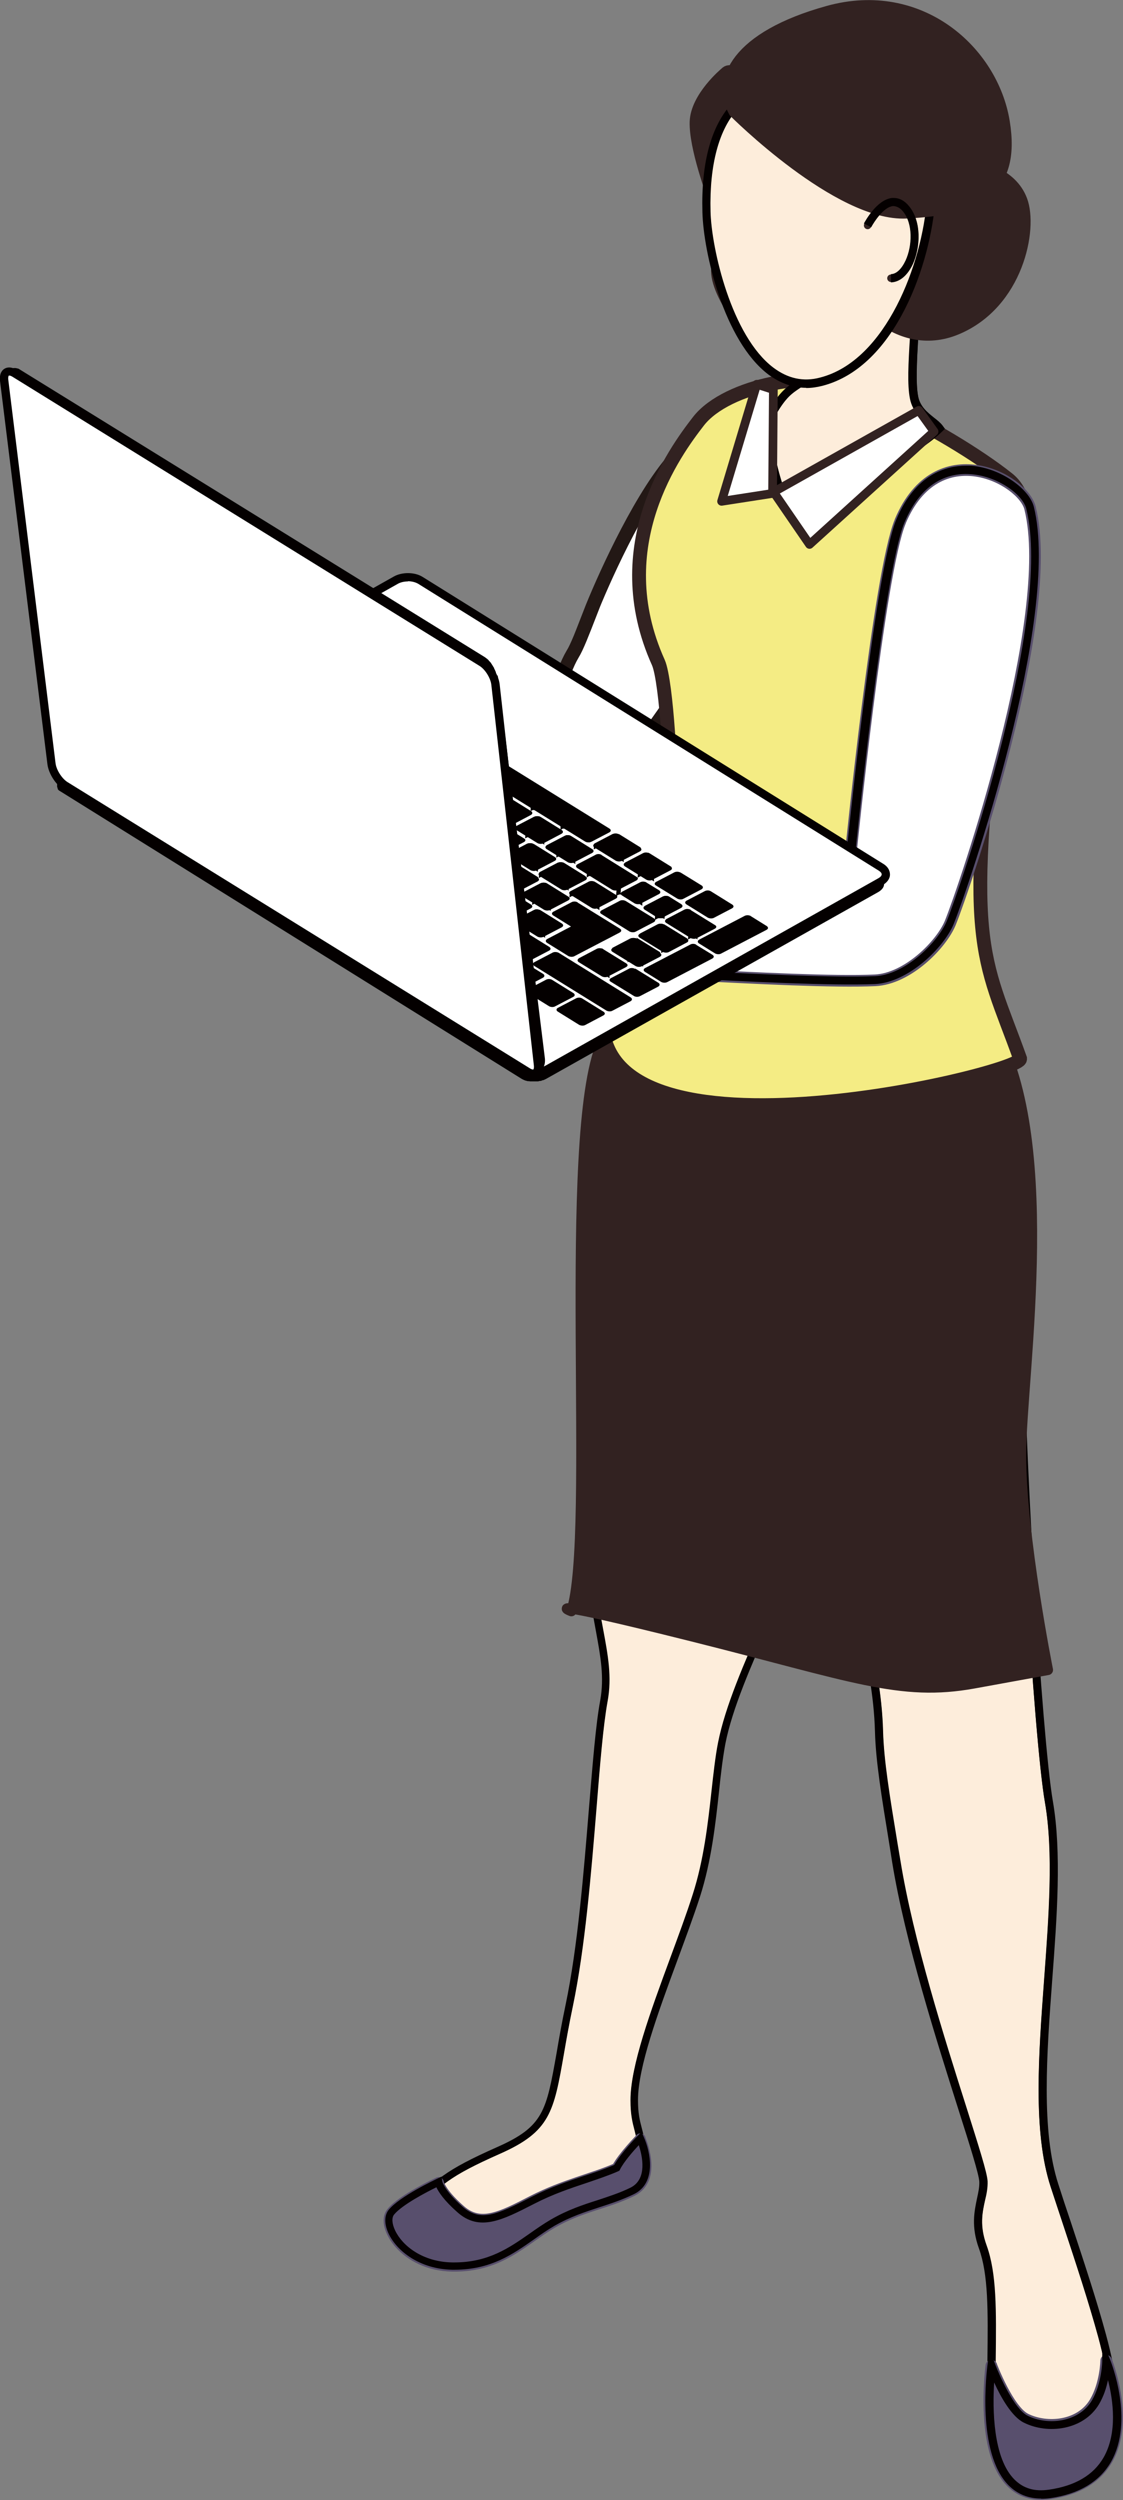 <?xml version="1.0" encoding="UTF-8"?>
<svg id="_レイヤー_2" data-name="レイヤー 2" xmlns="http://www.w3.org/2000/svg" viewBox="0 0 56.82 126.42">
  <rect x="0" y="0" width="56.82" height="126.42" fill="#808080" stroke="none"/>
  <defs>
    <style>
      .cls-1 {
        stroke-width: .52px;
      }

      .cls-1, .cls-2, .cls-3, .cls-4, .cls-5, .cls-6, .cls-7, .cls-8 {
        stroke: #322221;
      }

      .cls-1, .cls-2, .cls-3, .cls-5, .cls-6, .cls-9, .cls-7, .cls-10, .cls-8, .cls-11 {
        stroke-linecap: round;
        stroke-linejoin: round;
      }

      .cls-1, .cls-2, .cls-6, .cls-8 {
        fill: #322221;
      }

      .cls-12 {
        fill: #040000;
      }

      .cls-13, .cls-14, .cls-9, .cls-7 {
        fill: #fff;
      }

      .cls-2 {
        stroke-width: .54px;
      }

      .cls-3 {
        stroke-width: .34px;
      }

      .cls-3, .cls-5 {
        fill: #fdeddb;
      }

      .cls-4 {
        fill: #f4ec84;
        stroke-width: .7px;
      }

      .cls-4, .cls-14 {
        stroke-miterlimit: 10;
      }

      .cls-14 {
        stroke: #231815;
        stroke-width: .7px;
      }

      .cls-5 {
        stroke-width: .38px;
      }

      .cls-6, .cls-9, .cls-11 {
        stroke-width: .59px;
      }

      .cls-9, .cls-10, .cls-11 {
        stroke: #584f6d;
      }

      .cls-7 {
        stroke-width: .44px;
      }

      .cls-10 {
        stroke-width: .53px;
      }

      .cls-10, .cls-11 {
        fill: #584f6d;
      }

      .cls-8 {
        stroke-width: .44px;
      }
    </style>
  </defs>
  <g id="_レイヤー_12" data-name="レイヤー 12">
    <g>
      <g>
        <path class="cls-5" d="M48.83,52.08s2.72,5.66,2.73,13.09c0,7.42.93,22.66,1.5,25.93.98,5.64-1.35,14.38.28,19.41.87,2.66,1.78,5.28,2.41,7.59,1.13,4.14.69,6.24-1.46,6.93-3.48,1.12-4.18-.59-4.12-5.39.03-2.69.07-4.6-.44-6.02-.57-1.57.07-2.4.03-3.31-.04-1.13-3.38-9.85-4.41-16.19-.47-2.87-.83-4.91-.87-6.59-.2-7.34-5.18-15.06-5.4-22.59-.22-7.53,9.76-12.87,9.76-12.87Z"/>
        <path class="cls-12" d="M52.55,125.56c-.54,0-.99-.13-1.34-.39-1.08-.8-1.28-2.79-1.25-5.54v-.29c.03-2.5.05-4.32-.43-5.65-.4-1.1-.23-1.88-.1-2.51.07-.32.13-.59.12-.86-.02-.38-.48-1.84-1.07-3.69-1.06-3.35-2.68-8.41-3.34-12.47l-.14-.89c-.4-2.45-.69-4.21-.73-5.72-.1-3.62-1.4-7.42-2.66-11.11-1.29-3.77-2.63-7.66-2.74-11.48-.22-7.57,9.77-13,9.87-13.05l.19-.1.09.19c.03.06,2.74,5.79,2.75,13.18,0,7.48.95,22.71,1.5,25.89.45,2.59.21,5.86-.03,9.03-.28,3.76-.57,7.65.31,10.35.2.63.41,1.26.62,1.88.67,2.03,1.31,3.95,1.79,5.72,1.15,4.24.66,6.45-1.6,7.18-.71.22-1.3.34-1.81.34ZM48.73,52.37c-1.38.79-9.65,5.84-9.45,12.57.11,3.75,1.43,7.62,2.71,11.35,1.27,3.71,2.59,7.55,2.69,11.24.04,1.48.33,3.24.73,5.67l.15.89c.65,4.02,2.26,9.07,3.32,12.41.64,2.03,1.07,3.37,1.09,3.8.01.33-.05.64-.13.96-.14.63-.28,1.29.08,2.28.51,1.41.49,3.25.46,5.8v.29c-.04,3.1.28,4.61,1.08,5.2.57.42,1.46.42,2.77,0,2.03-.65,2.42-2.65,1.33-6.68-.48-1.75-1.11-3.67-1.78-5.69-.21-.62-.41-1.25-.62-1.88-.91-2.78-.61-6.71-.33-10.51.23-3.14.48-6.39.04-8.93-.56-3.19-1.5-18.46-1.51-25.96,0-6.52-2.14-11.72-2.62-12.8Z"/>
      </g>
      <g>
        <path class="cls-3" d="M33.41,62.46s-2.19,4.63-3.25,11.55c-1.06,6.92.94,9.02.4,12-.54,2.98-.72,10.43-1.75,15.38-1.03,4.95-.55,6.01-3.58,7.35-2.71,1.2-3.09,1.65-4.56,3.16-1.05,1.08.36,1.93,1.57,1.94,2.63.02,5.34-2.24,6.8-2.47,1.46-.22,3.46-.48,3.46-2.02,0-1.66-.41-1.7-.42-3.15,0-2.4,2.02-6.89,3.15-10.35.88-2.71.89-5.69,1.28-7.69.89-4.56,5.56-11.36,5.39-16.79-.18-5.43,0-7.62,0-7.62l-8.49-1.28Z"/>
        <path class="cls-12" d="M22.27,114.02h-.04c-.79,0-1.78-.36-2.05-1.02-.12-.28-.15-.72.35-1.23l.13-.14c1.37-1.41,1.83-1.88,4.49-3.06,2.36-1.04,2.49-1.83,3.01-4.75.12-.71.26-1.51.46-2.46.61-2.91.91-6.64,1.18-9.93.19-2.27.34-4.22.57-5.45.21-1.17.02-2.2-.22-3.51-.36-1.94-.81-4.34-.18-8.49,1.05-6.86,3.25-11.55,3.27-11.6l.06-.12.14.02,8.66,1.3v.17s-.19,2.24-.01,7.6c.11,3.32-1.59,7.19-3.09,10.61-1,2.28-1.95,4.43-2.3,6.22-.13.7-.23,1.53-.32,2.41-.18,1.66-.39,3.53-.96,5.31-.33,1.02-.75,2.14-1.15,3.23-.98,2.65-1.99,5.4-1.99,7.06,0,.68.09,1.03.19,1.41.11.42.22.86.22,1.74,0,1.65-2.01,1.96-3.48,2.18l-.14.02c-.53.08-1.25.46-2.09.89-1.36.7-3.05,1.58-4.7,1.58ZM33.52,62.66c-.35.79-2.23,5.19-3.18,11.38-.63,4.08-.18,6.45.18,8.36.24,1.29.45,2.4.22,3.64-.22,1.21-.38,3.16-.56,5.41-.27,3.3-.58,7.04-1.19,9.97-.2.95-.34,1.75-.46,2.45-.51,2.92-.69,3.91-3.22,5.03-2.59,1.15-3.01,1.57-4.37,2.98l-.13.14c-.29.29-.38.57-.28.83.18.43.95.79,1.71.8h.04c1.57,0,3.21-.85,4.53-1.54.87-.45,1.62-.84,2.2-.93l.14-.02c1.41-.21,3.16-.48,3.16-1.81,0-.83-.11-1.25-.21-1.65-.1-.38-.2-.78-.2-1.5,0-1.73,1.02-4.51,2.01-7.19.4-1.09.82-2.21,1.14-3.22.56-1.74.77-3.59.95-5.23.1-.89.19-1.73.33-2.44.36-1.83,1.31-4,2.32-6.3,1.49-3.38,3.17-7.21,3.06-10.45-.15-4.55-.05-6.85-.01-7.47l-8.18-1.23Z"/>
      </g>
      <path class="cls-1" d="M34.5,41.47s-2.01,6.51-4.05,11.27-.28,24.95-1.54,28.73c0,0-2.05-.77,6.1,1.27,8.15,2.04,10.53,3.06,14.27,2.38l3.74-.68s-1.36-6.79-1.36-10.87,2.04-16.64-1.7-22.08c-3.74-5.43-15.46-10.02-15.46-10.02Z"/>
      <path class="cls-14" d="M29.86,31c-.39,1-.67,1.73-.89,2.08-.57.96-1.04,2.78-1.12,4.43-.07,1.32-.16,3.34-.26,5.54-.2,4.61.67,6.02.49,7.27-.11.8,2.97-1.37,2.61-1.45-1.39-.35.79-6.26,1.8-11.23l.04-.08c.07-.11,7.56-10.49,8.29-13.07h0c.58-2.04-.19-2.55-1.27-3.5-.26-.23-3.01-.68-5.59,2.4-1.74,2.08-3.55,6.18-4.11,7.62Z"/>
      <path class="cls-4" d="M51.61,53.52c-1.89-5.27-2.93-5.63-.91-20.68.07-.52.24-1.18.44-1.94.59-2.3,1.41-5.46-.15-6.69-1.51-1.2-4.06-2.73-6.06-3.63-.42-.19-1.11-.57-1.92-1.01-1.68-.91-6.22-.14-7.67,1.73-1.17,1.51-4.7,6.28-2.03,12.2.43.97.69,6.18.58,6.68-1.34,6.62-.84,1.35-3.19,9.87-2.78,10.06,21.17,4.21,20.91,3.49Z"/>
      <g>
        <path class="cls-5" d="M46.26,20.11c.17.87.98,1.16,1.28,1.55-2.57,2.47-8.01,3.23-8.01,3.23,0,0-1.1-2.93-.39-4.11.82-1.38,1.24-1.13,1.71-1.78.89-1.24.81-2.46.9-3.9,0-.09,4.61-.97,4.61-.72.02,2.1-.32,4.59-.09,5.72Z"/>
        <path class="cls-12" d="M39.38,25.12l-.06-.15c-.04-.12-1.12-3.04-.38-4.29.52-.88.91-1.14,1.22-1.35.19-.13.34-.23.5-.45.73-1.02.78-2.03.83-3.21.01-.19.02-.38.03-.58.02-.43,4.6-.95,4.66-.95h0c.3,0,.37.14.37.25.01.87-.04,1.79-.09,2.67-.07,1.22-.13,2.37,0,3h0c.11.52.48.8.8,1.06.17.13.33.26.44.41l.11.15-.13.13c-2.59,2.49-7.9,3.26-8.13,3.29l-.17.02ZM41.93,15.26c0,.15-.02.3-.02.44-.06,1.19-.11,2.31-.91,3.43-.2.28-.41.42-.61.55-.29.2-.62.41-1.09,1.22-.5.85.04,2.87.35,3.77.91-.15,5.29-.96,7.58-3.01-.07-.06-.15-.13-.24-.19-.36-.28-.82-.64-.95-1.31h0c-.14-.69-.08-1.81,0-3.1.05-.83.1-1.68.09-2.5h0c-.7,0-3.57.53-4.19.7ZM46.14,14.4h0Z"/>
      </g>
      <g>
        <path class="cls-6" d="M36.7,3.69s-1.47,1.22-1.51,2.47c-.04,1.25.8,3.6,1.14,4.46.35.86.19,2.07-.01,2.7-.39,1.25,1.64,3.74,2.33,4.28.69.54,1.51-1.74,1.26-5.02-.24-3.28-2.31-9.87-3.21-8.89Z"/>
        <path class="cls-8" d="M49.5,8.39s1.72.26,2.26,1.72c.55,1.47-.2,5.28-3.33,6.59s-5.88-1.86-5.8-4.04,3.94-5.28,6.87-4.27Z"/>
        <path class="cls-5" d="M41.56,19.3c3.52-.91,5.32-5.98,5.55-9.2.25-3.49-1.86-6.36-4.58-6.37-1.75,0-4.06.27-5.32,1.61-1.28,1.36-1.51,3.6-1.46,5.38.07,2.7,1.89,9.6,5.81,8.58Z"/>
        <path class="cls-12" d="M40.79,19.61c-.67,0-1.31-.23-1.91-.67-2.26-1.71-3.29-6.19-3.34-8.21-.07-2.53.45-4.39,1.52-5.53,1.3-1.38,3.64-1.67,5.4-1.67,1.19-.02,2.34.5,3.22,1.45,1.18,1.27,1.78,3.15,1.64,5.14-.22,3.12-1.96,8.42-5.71,9.39h0c-.28.07-.55.11-.82.11ZM42.46,3.93c-1.68,0-3.9.27-5.1,1.54-.98,1.04-1.47,2.85-1.41,5.23.05,1.89,1.06,6.29,3.18,7.89.73.55,1.52.73,2.37.5h0c3.34-.86,5.17-5.79,5.4-9.02.13-1.88-.42-3.64-1.53-4.83-.78-.85-1.8-1.31-2.84-1.32h-.07Z"/>
      </g>
      <path class="cls-5" d="M43.9,11.4s1.02-1.94,1.94-.85c.91,1.09.28,3.5-.76,3.52"/>
      <g>
        <path class="cls-10" d="M32.4,108.14s-.9.92-1.19,1.49c-1.24.54-2.64.82-4.27,1.65-1.62.84-2.66,1.36-3.67.45-1.02-.9-1.08-1.38-1.08-1.38,0,0-1.86.86-2.39,1.53-.53.66.65,2.68,3.09,2.72,2.44.04,3.59-1.34,5.06-2.19,1.48-.85,2.71-.96,4.03-1.61,1.32-.64.41-2.66.41-2.66Z"/>
        <path class="cls-12" d="M23,114.77h-.11c-1.65-.03-2.81-.94-3.23-1.83-.22-.47-.22-.91,0-1.19.55-.69,2.38-1.54,2.45-1.58l.23-.11.04.25h0s.09.45,1.02,1.27c.9.79,1.75.41,3.47-.48.99-.51,1.92-.82,2.73-1.09.52-.17,1.02-.34,1.48-.54.33-.59,1.15-1.44,1.19-1.47l.19-.2.11.25c.34.75.67,2.33-.5,2.9-.58.28-1.15.47-1.71.65-.73.24-1.49.48-2.31.95-.36.21-.69.44-1.04.69-1.07.75-2.18,1.53-4.02,1.53ZM22.08,110.6c-.47.23-1.73.88-2.14,1.38-.13.16-.11.46.05.8.37.79,1.41,1.6,2.9,1.62h.1c1.72,0,2.78-.74,3.81-1.46.34-.24.7-.49,1.06-.7.86-.5,1.63-.75,2.38-.99.57-.19,1.11-.36,1.66-.63.87-.43.6-1.61.42-2.15-.28.3-.76.85-.95,1.23l-.03.06-.06.03c-.5.22-1.02.39-1.57.58-.84.28-1.72.57-2.69,1.07-1.6.82-2.76,1.42-3.88.42-.67-.59-.95-1.02-1.06-1.26Z"/>
      </g>
      <g>
        <path class="cls-11" d="M50.16,119.63s.85,2.25,1.73,2.69c1.07.53,2.78.4,3.52-.85.54-.92.56-2.1.56-2.1,0,0,2.41,5.95-2.87,6.71-3.9.56-2.94-6.46-2.94-6.46Z"/>
        <path class="cls-12" d="M52.68,126.34c-.65,0-1.19-.22-1.63-.65-1.67-1.65-1.11-5.9-1.09-6.08l.11-.81.29.77c.23.61.97,2.25,1.63,2.58,1.04.52,2.59.33,3.25-.76.51-.86.53-1.99.53-2v-1.03s.4.96.4.96c.05.13,1.23,3.09.04,5.17-.58,1-1.61,1.62-3.07,1.83-.16.02-.31.03-.46.03ZM50.3,120.48c-.08,1.3-.07,3.82,1.04,4.91.45.44,1.01.61,1.74.5,1.32-.19,2.25-.74,2.76-1.63.71-1.24.48-2.9.22-3.91-.08.39-.22.83-.46,1.23-.78,1.3-2.58,1.53-3.8.92-.61-.3-1.17-1.3-1.5-2.03Z"/>
      </g>
      <g>
        <path class="cls-9" d="M45.55,26.36c1.87-4.43,6.21-2.16,6.57-.66,1.37,5.53-3.35,19.28-4.04,20.97-.45,1.09-2.15,2.82-3.8,2.9-4.07.19-15.86-.8-17.71-.55-2.28.3-4.44,2.02-5.67.61-.22-.25-1.56-2.45-1.1-2.83.47-.38,4.58-.92,4.1-1.3-1.65-1.31-1.08-1.97-.72-1.8,1.98,1,2.95.44,3.17,1.37.33,1.35,16.69-1.86,16.69-1.86,0,0,1.44-14.31,2.51-16.84Z"/>
        <path class="cls-12" d="M22.14,50.38c-.53,0-1.01-.17-1.4-.63-.14-.16-1.31-1.97-1.24-2.77.02-.16.07-.28.17-.36.23-.18.93-.35,2.05-.59.64-.14,1.56-.35,1.92-.5-1.31-1.09-1.08-1.7-.98-1.87.14-.21.4-.27.61-.17.88.44,1.56.57,2.05.67.62.12,1.07.21,1.23.84.45.67,8.6-.48,16.29-1.98.17-1.63,1.49-14.33,2.51-16.75h0c.97-2.3,2.52-2.72,3.52-2.72.1,0,.2,0,.28,0,1.54.13,2.94,1.2,3.16,2.08,1.38,5.59-3.34,19.34-4.06,21.1-.49,1.18-2.28,2.95-3.98,3.03-2.14.09-6.41-.12-10.17-.32-3.43-.17-6.65-.35-7.52-.23-.76.1-1.51.36-2.23.61-.78.28-1.54.54-2.22.54ZM23.06,43.87s-.03,0-.04.03c-.07.11-.03.6,1.02,1.43.09.07.13.18.11.29-.06.29-.56.43-2.33.83-.72.16-1.72.38-1.88.51,0,0-.01.02-.02.07-.05.59.95,2.24,1.14,2.46.71.84,1.8.44,3.17-.04.74-.26,1.51-.53,2.31-.64.9-.13,4.01.04,7.6.23,3.76.2,8.02.41,10.14.32,1.52-.07,3.18-1.72,3.62-2.78.71-1.74,5.38-15.36,4.03-20.84-.17-.73-1.43-1.65-2.78-1.76-1.05-.09-2.48.28-3.39,2.45h0c-1.04,2.47-2.48,16.64-2.49,16.78l-.02.15-.15.03c-4.98.98-16.58,3.11-16.93,1.7-.09-.35-.27-.41-.9-.52-.52-.1-1.23-.24-2.16-.7,0,0-.02,0-.03,0Z"/>
      </g>
      <g>
        <g>
          <path class="cls-13" d="M44.58,43.86l-23.31-14.51c-.33-.21-.89-.21-1.24-.01L3.2,38.8c-.36.19-.37.53-.04.73l23.31,14.51c.34.21.89.22,1.24.02l16.83-9.47c.35-.19.37-.52.04-.73Z"/>
          <path class="cls-12" d="M27.11,54.42c-.27,0-.54-.07-.74-.2L3.05,39.71c-.22-.13-.34-.33-.34-.54,0-.22.15-.42.39-.55l16.83-9.47c.41-.23,1.05-.23,1.45.02l23.31,14.51c.22.13.34.33.34.54,0,.22-.15.41-.39.55l-16.83,9.47c-.2.11-.46.17-.71.17ZM20.64,29.4c-.18,0-.37.04-.51.12L3.3,38.99c-.11.06-.17.13-.17.2,0,.06.05.12.14.17l23.31,14.52c.27.17.74.17,1.03,0l16.83-9.47c.11-.06.17-.13.17-.2,0-.06-.05-.12-.14-.18l-23.31-14.51c-.14-.08-.32-.13-.52-.13Z"/>
        </g>
        <g>
          <path class="cls-12" d="M33.6,46.75s-.04-.02-.07-.03h0s-.05-.01-.08-.01h0s-.06,0-.08,0h0s-.05.01-.08.02l-.9.47s-.01,0-.02.01l1.06.66h0s.02.01.03.02c0,0,0,.01.01.02,0,0,0,0,0,0h0s0,0,0,0c0,0,0,0,0,.01,0,0,0,.01,0,.02h0s-.02.25-.02.25l1.35-.7s-.02-.03-.04-.04l-1.17-.72Z"/>
          <path class="cls-12" d="M32.23,47.47s-.04-.02-.07-.03h-.01s-.05-.01-.08-.01h0s-.06,0-.09,0h0s-.05.01-.08.02l-.9.47s-.02.02-.03.02l.74.45h0s.02.02.03.02c0,0,0,0,.01.01t0,0h0s0,0,0,0c0,0,0,0,0,.01,0,0,0,0,0,.01h0v.22s.06-.04.06-.04c0,0,.02,0,.03-.02,0,0,.02,0,.03,0h.02s0,0,0,0c0,0,.02,0,.02,0h.09s.02,0,.03,0h.01s0,0,.01,0c0,0,.01,0,.02,0,.02,0,.03.02.05.02l.42.26v-.21s.04-.07.09-.09l.78-.41s-.02-.03-.04-.04l-1.17-.72Z"/>
          <path class="cls-12" d="M30.52,47.99s-.04-.02-.07-.03c0,0-.01,0-.01,0-.02,0-.05,0-.08-.01h0s-.06,0-.09,0h0s-.05.02-.08.03l-.89.47s-.02.02-.04.03l1.58.98v-.22s.04-.06.09-.09l.78-.41s-.01-.02-.02-.02l-1.17-.72Z"/>
          <path class="cls-12" d="M31.22,45.31s-.02-.03-.04-.04l-1.08-.67s-.04-.02-.07-.03c0,0,0,0-.01,0-.02,0-.05,0-.08,0h0s-.06,0-.09,0h0s-.05.02-.08.03l-.9.47s-.03.02-.04.03c0,0,0,0,0,.01s0,0,0,.01v.02h0l-.02.24.09-.05s.02-.01.03-.02c.01,0,.02,0,.03,0,0,0,.01,0,.02,0h.01s.01,0,.02,0,.02,0,.02,0h.04s.02,0,.03,0c0,0,.02,0,.03,0,0,0,0,0,.01,0,0,0,0,0,0,0,0,0,.02,0,.02,0,.02,0,.04.02.05.02l1.12.69v-.2s.04-.07.09-.09l.78-.41s0,0,0,0h0Z"/>
          <path class="cls-12" d="M28.89,42.27s-.04-.02-.07-.03t0,0s-.05,0-.08-.01h0s-.06,0-.08,0h0s-.05.02-.08.03l-.9.47s-.02.02-.04.03l.47.29h0s.02.01.03.02c0,0,0,.01.01.02,0,0,0,0,0,0h0s0,0,0,0c0,0,0,0,0,.01v.02s0,0,0,.01h0v.24s.08-.05.08-.05c.01,0,.02,0,.03-.01.01,0,.02,0,.03,0,0,0,.01,0,.02,0h0s.02,0,.02,0c0,0,.02,0,.02,0h.04s.02,0,.03,0c0,0,.02,0,.03,0h.02s0,0,0,0c0,0,.02,0,.02,0,.02,0,.03.01.04.02l.58.36v-.22s.04-.07.09-.09l.78-.41s-.02-.03-.04-.04l-1.08-.67Z"/>
          <path class="cls-12" d="M27.35,41.31s-.04-.02-.07-.03c0,0,0,0-.01,0-.02,0-.05,0-.08,0h0s-.06,0-.09,0h0s-.05.01-.08.02l-.9.47s-.02.02-.04.03l.47.29h0s.02.02.02.02c0,0,.01,0,.02.01h0s0,0,0,0t0,0s0,0,0,.01c0,0,0,0,0,.01h0v.02l-.02.23.09-.04s.02-.01.03-.02c.01,0,.02,0,.03,0,0,0,.01,0,.02,0h0s.02,0,.02,0,.02,0,.02,0h.04s.02,0,.02,0c.01,0,.02,0,.03,0,0,0,0,0,.02,0,0,0,0,0,0,0,0,0,.02,0,.02,0,.02,0,.03.01.05.02l.58.36v-.22s.04-.07.09-.09l.78-.41s-.02-.02-.04-.04l-1.08-.67Z"/>
          <path class="cls-12" d="M25.8,40.35s-.04-.02-.07-.03h-.01s-.05-.01-.08-.01h0s-.06,0-.09,0h0s-.05.01-.08.02l-.9.47s-.02.02-.04.03l.47.29h0s.02.02.02.02c0,0,.01,0,.02.02h0s0,0,0,.01,0,0,0,.01,0,0,0,.01v.02h0l-.02.24.1-.05s.02-.01.03-.01c0,0,.02,0,.03-.01,0,0,0,0,.02,0h0s.02,0,.02,0h.02s.02,0,.02,0h.01s0,0,.01,0h.02s.02,0,.03,0h0s0,0,.01,0c0,0,.01,0,.02,0,.02,0,.03.02.05.02l.58.36v-.22s.04-.07.09-.09l.78-.41s-.02-.02-.04-.04l-1.08-.67Z"/>
          <path class="cls-12" d="M24.25,39.39s-.04-.02-.07-.03c0,0,0,0-.01,0-.02,0-.05-.01-.08-.01h0s-.06,0-.09,0h0s-.05.02-.07.03l-.9.47s-.03.02-.04.03l.46.29h0s.02.02.03.02c0,0,0,.01.01.02,0,0,0,0,0,0h0s0,0,0,0c0,0,0,0,0,.01v.02h0s-.01.25-.01.25l.09-.05s.02,0,.04-.01c0,0,.02,0,.03-.01h.02s0,0,0,0c0,0,.02,0,.02,0h.07s.02,0,.02,0c.01,0,.02,0,.03,0,0,0,0,0,0,0h.01s.01,0,.02,0c.02,0,.03.01.05.02l.58.36v-.22s.04-.07.09-.09l.78-.41s-.02-.02-.04-.04l-1.08-.67Z"/>
          <path class="cls-12" d="M22.7,38.43s-.04-.02-.07-.03h-.01s-.05-.01-.08-.01h0s-.06,0-.09,0h0s-.06.01-.08.02l-.9.47s-.03.02-.04.03l.47.29h0s.02.02.03.02c0,0,0,0,.01.02h0s0,0,0,.01c0,0,0,0,0,.01v.02s0,0,0,.01h0l-.02.24.1-.05s.02-.01.03-.02c.01,0,.02,0,.03,0,0,0,.01,0,.02,0h0s0,0,0,0h.02s.02,0,.02,0h.04s.02,0,.03,0c0,0,.02,0,.03,0,0,0,0,0,.02,0,0,0,0,0,0,0,0,0,.02,0,.02,0,.02,0,.04.01.05.02l.58.36.02-.22s.03-.07.07-.09l.78-.41s-.02-.03-.04-.04l-1.08-.67Z"/>
          <path class="cls-12" d="M21.16,37.47s-.04-.02-.07-.03c0,0,0,0-.01,0-.02,0-.05,0-.08-.01h0s-.06,0-.09,0h0s-.05.02-.08.03l-.9.47s-.02.02-.04.03l.47.29h0s.02.02.03.02c0,0,0,.01.02.02h0s0,0,0,0c0,0,0,0,0,0,0,0,0,0,0,.01,0,0,0,.01,0,.02h0v.02l-.02.23.09-.05s.02,0,.03-.01c.01,0,.02,0,.03,0,0,0,0,0,.01,0h0s0,0,0,0c0,0,.02,0,.02,0h.07s.02,0,.03,0c0,0,.02,0,.03,0,0,0,0,0,0,0h0s.02,0,.02,0c.02,0,.04.01.05.02l.58.36v-.22s.04-.07.09-.09l.78-.41s-.02-.02-.04-.03l-1.08-.67Z"/>
          <path class="cls-12" d="M19.61,36.52s-.04-.02-.07-.03c0,0,0,0-.01,0-.02,0-.05,0-.08-.01h0s-.06,0-.09,0h0s-.05.02-.08.03l-.9.47s-.02.02-.04.03l.47.28h0s.02.02.03.02c0,0,.01.01.02.02h0s0,0,0,0c0,0,0,0,0,0,0,0,0,0,0,.01,0,0,0,0,0,.01h0v.02l-.02.24.09-.05s.02-.01.04-.02c0,0,.02,0,.03,0,0,0,0,0,.01,0h.01s.01,0,.02,0,.02,0,.02,0h.04s.02,0,.03,0,.02,0,.03,0c0,0,0,0,.01,0s0,0,.01,0c0,0,.01,0,.02,0,.02,0,.03.02.05.02l.58.36v-.22s.04-.07.09-.09l.78-.41s-.02-.03-.04-.04l-1.08-.67Z"/>
          <path class="cls-12" d="M18.06,35.56s-.04-.02-.07-.03h-.01s-.05-.01-.08-.01h0s-.06,0-.09,0h0s-.05.01-.08.02l-.9.47s-.02.02-.04.03l.47.29h0s.02.02.03.02c0,0,0,0,.01.02h0s0,0,0,.01c0,0,0,0,0,.01,0,0,0,0,0,.01v.02h0l-.02.24.09-.05s.02-.01.04-.02c0,0,.02,0,.03,0,0,0,0,0,.02,0h0s.02,0,.02,0h.02s.02,0,.02,0h.05s.02,0,.03,0h0s0,0,.01,0,.01,0,.02,0c.02,0,.03.02.05.02l.58.36v-.22s.04-.07.09-.09l.78-.41s-.02-.02-.04-.04l-1.08-.67Z"/>
          <path class="cls-12" d="M16.51,34.6s-.04-.02-.07-.03h-.01s-.05-.01-.08-.01h0s-.06,0-.09,0h0s-.05.01-.07.03l-.9.47s-.03.02-.04.03l.44.28h0s.02.02.02.02c0,0,.01,0,.02.01h0s0,0,0,0t0,0s0,0,0,.01c0,0,0,0,0,0v.02h0s-.02.26-.02.26l.12-.06s.02,0,.03-.02c0,0,.02,0,.03,0h.02s0,0,0,0c0,0,.02,0,.02,0h.09s.02,0,.03,0h.01s0,0,0,0c0,0,.02,0,.02,0,.02,0,.04.02.05.02l.58.36.02-.22s.02-.06.07-.09l.78-.41s-.02-.03-.04-.04l-1.08-.67Z"/>
          <path class="cls-12" d="M14.96,38.36s-.04-.02-.07-.02t0,0s-.05-.01-.08-.01h0s-.06,0-.08,0h0s-.05.02-.08.02l-.9.47s-.02.02-.03.02l.17.11h0s.02.02.03.02c0,0,0,0,.01.02h0s0,0,0,.01c0,0,0,0,0,.01,0,0,0,0,0,.01v.02h0v.24s.08-.05.08-.05c.01,0,.02-.01.04-.02,0,0,.02,0,.03,0,0,0,0,0,.02,0h0s.01,0,.02,0,.02,0,.02,0h.05s.02,0,.02,0c0,0,.02,0,.03,0,0,0,0,0,0,0,0,0,0,0,.01,0,0,0,.01,0,.02,0,.02,0,.03.01.05.02l.87.54v-.21s.04-.07.09-.09l.78-.41s-.02-.02-.04-.04l-1.08-.67Z"/>
          <path class="cls-12" d="M16.51,39.32s-.04-.02-.07-.03h0s-.05-.01-.08-.01h0s-.06,0-.09,0h0s-.06.01-.08.02l-.9.47s-.02.01-.03.02l.17.11h0s.02.02.03.02c0,0,.01.01.02.02h0s0,0,0,0t0,0s0,0,0,.01c0,0,0,0,0,.01h0v.02l-.02.24.09-.05s.02-.01.04-.02c0,0,.02,0,.03,0,0,0,0,0,.02,0h0s.02,0,.02,0c0,0,.01,0,.02,0h.05s.02,0,.02,0c0,0,.02,0,.03,0,0,0,0,0,0,0,0,0,0,0,.01,0,0,0,.01,0,.02,0,.02,0,.03.01.05.02l.87.53v-.21s.04-.07.09-.09l.78-.41s-.02-.02-.04-.04l-1.08-.67Z"/>
          <path class="cls-12" d="M18.06,40.28s-.04-.02-.07-.03c0,0-.01,0-.01,0-.02,0-.05,0-.08,0h0s-.06,0-.09,0h0s-.05.02-.07.03l-.9.47s-.02.01-.03.02l.17.11h0s.02.02.03.02c0,0,.01.01.02.02h0s0,0,0,0c0,0,0,0,0,0,0,0,0,0,0,.02,0,0,0,0,0,.01h0s-.02.25-.02.25l.09-.05s.02,0,.03-.01c.01,0,.02,0,.03-.01h.02s.02,0,.02,0h.09s.02,0,.03,0h.01s0,0,.01,0c0,0,.01,0,.02,0,.02,0,.04.01.05.02l.87.54v-.21s.04-.07.09-.09l.78-.41s-.02-.03-.04-.04l-1.08-.67Z"/>
          <path class="cls-12" d="M19.61,41.24s-.04-.02-.07-.03c0,0,0,0-.01,0-.02,0-.05,0-.08,0h0s-.06,0-.09,0h0s-.05.01-.07.02l-.9.47s-.02.01-.02.02l.17.11h0s.02.02.03.02c0,0,0,0,.01.02t0,0h0s0,0,0,0c0,0,0,0,0,.01h0s0,.02,0,.03h0l-.02.24.1-.05s.02-.01.03-.02c.01,0,.02,0,.03,0,0,0,.01,0,.02,0h0s.02,0,.02,0c0,0,.02,0,.02,0h.05s.02,0,.02,0c.01,0,.02,0,.03,0,0,0,.02,0,.02,0t0,0s.02,0,.02,0c.02,0,.04.01.05.02l.87.53v-.21s.04-.06.09-.09l.78-.41s-.02-.02-.04-.04l-1.08-.67Z"/>
          <path class="cls-12" d="M21.15,42.2s-.04-.02-.07-.03c0,0,0,0-.01,0-.03,0-.05,0-.08,0h0s-.06,0-.09,0h0s-.05.02-.08.03l-.9.47s-.02.02-.03.02l.17.11h0s.02.02.03.02c0,0,0,.01.01.02h0s0,.01,0,.01c0,0,0,.01,0,.02h0v.02h0s-.01.24-.01.24l.09-.05s.02,0,.03-.02c0,0,.02,0,.03,0h.02s0,0,0,0c0,0,.02,0,.02,0h.09s.02,0,.03,0h.01s0,0,.01,0c0,0,.01,0,.02,0,.02,0,.03.02.05.02l.87.54v-.21s.04-.07.09-.09l.78-.41s-.02-.02-.04-.04l-1.09-.67Z"/>
          <path class="cls-12" d="M22.7,43.16s-.04-.02-.07-.03c0,0,0,0,0,0-.03,0-.05-.01-.08-.01h0s-.06,0-.09,0h0s-.05.02-.08.03l-.9.47s-.02.02-.03.02l.17.11h0s.02.02.03.02c0,0,0,0,.01.02h0s0,0,0,0c0,0,0,0,0,0,0,0,0,0,0,.01s0,0,0,.01v.02h0l-.02.24.09-.05s.02-.01.04-.02c0,0,.02,0,.03,0,0,0,0,0,.01,0h.01s.02,0,.02,0h.02s.02,0,.02,0c0,0,0,0,0,0h.04s.02,0,.03,0h.01s0,0,0,0c0,0,.01,0,.02,0,.02,0,.03.02.05.02l.87.54v-.21s.04-.07.09-.09l.78-.41s-.02-.02-.04-.04l-1.08-.67Z"/>
          <path class="cls-12" d="M24.25,44.12s-.04-.02-.07-.03h-.01s-.05-.01-.08-.01h0s-.06,0-.09,0h0s-.05.02-.07.03l-.9.47s-.02.01-.03.02l.17.11h0s.02.02.02.02c0,0,.01,0,.02.01h0s0,.01,0,.02c0,0,0,0,0,.01,0,0,0,0,0,.01v.02h0l-.02.24.09-.05s.02-.01.04-.02c0,0,.02,0,.03,0,0,0,0,0,.01,0h0s0,0,0,0h.02s.01,0,.02,0h.04s.02,0,.03,0,.02,0,.03,0c0,0,0,0,.02,0,0,0,0,0,0,0,0,0,.02,0,.02,0,.02,0,.04.02.05.02l.87.54v-.21s.04-.07.09-.09l.78-.41s-.02-.03-.04-.04l-1.08-.67Z"/>
          <path class="cls-12" d="M25.8,45.07s-.04-.02-.07-.03c0,0-.01,0-.01,0-.02,0-.05,0-.08,0h0s-.06,0-.09,0h0s-.05.02-.07.03l-.9.47s-.02.02-.03.02l.17.11h0s.02.02.03.02c0,0,0,.01.01.02,0,0,0,0,0,0h0s0,0,0,0c0,0,0,.01,0,.02,0,0,0,0,0,.01h0s-.02.25-.02.25l.09-.05s.02,0,.03-.01c.01,0,.02,0,.03,0,0,0,.01,0,.02,0h0s0,0,0,0h.02s.02,0,.02,0h.04s.02,0,.02,0c.01,0,.02,0,.03,0,0,0,0,0,.01,0h.01s.01,0,.02,0c.02,0,.04.01.05.02l.86.53.02-.21s.02-.07.07-.09l.78-.41s-.02-.03-.04-.04l-1.08-.67Z"/>
          <path class="cls-12" d="M28.47,46.74s-.02-.03-.04-.04l-1.08-.67s-.04-.02-.07-.03h-.01s-.05-.01-.08-.02h0s-.06,0-.09,0h0s-.05.02-.08.03l-.9.47s-.02.02-.02.02l.17.11h0s.02.02.03.02c0,0,.01.01.02.02h0s0,0,0,0c0,0,0,0,0,0,0,0,0,0,0,.02,0,0,0,0,0,.01h0s-.02.25-.02.25l.09-.05s.02-.01.03-.02c.01,0,.02,0,.03,0h.02s0,0,0,0c0,0,.02,0,.02,0h.02s.02,0,.02,0h.05s.02,0,.03,0c0,0,.01,0,.01,0,0,0,0,0,.01,0,0,0,.02,0,.02,0,.02,0,.03.02.05.02l.88.54v-.21s.04-.07.09-.09l.77-.4h0Z"/>
          <path class="cls-12" d="M27.68,44.67s-.04-.02-.07-.03c0,0,0,0-.01,0-.02,0-.05,0-.08,0h0s-.06,0-.09,0h0s-.05.01-.08.02l-.9.47s-.02.01-.02.02l.47.29h0s.02.02.03.02c0,0,0,0,.01.02t0,0h0s0,0,0,0c0,0,0,0,0,.01s0,0,0,.01v.02h0l-.02.24.09-.05s.02-.01.03-.02c.01,0,.02,0,.03,0,0,0,0,0,.01,0h.01s.01,0,.02,0h.02s.02,0,.02,0h0s.01,0,.01,0h.03s.02,0,.03,0h0s0,0,0,0c0,0,.02,0,.02,0,.02,0,.04.02.05.02l.57.35.02-.2s.02-.07.07-.09l.78-.41s-.02-.02-.04-.04l-1.08-.67Z"/>
          <path class="cls-12" d="M27,42.68s-.04-.02-.07-.03c0,0,0,0-.01,0-.02,0-.05-.01-.08-.01h0s-.06,0-.09,0h0s-.05.01-.08.02l-.9.47s-.02.02-.04.03c0,0,0,0,0,.02,0,0,0,0,0,.01h0v.02l-.02.23.09-.05s.02,0,.04-.01c0,0,.02,0,.03,0,0,0,0,0,.01,0h0s0,0,0,0c0,0,.02,0,.02,0h.07s.02,0,.02,0c.01,0,.02,0,.03,0,0,0,0,0,.02,0h0s.01,0,.02,0c.02,0,.03.01.05.02l1.08.67h0s.01.01.02.02l.02-.2s.02-.07.07-.09l.78-.41s-.02-.03-.04-.04l-1.08-.67Z"/>
          <path class="cls-12" d="M25.45,41.72s-.04-.02-.07-.03c0,0,0,0-.01,0-.02,0-.05,0-.08,0h0s-.06,0-.09,0h0s-.06.01-.08.02l-.9.47s-.03.02-.04.03c0,0,0,0,0,.01,0,0,0,0,0,.01h0v.02l-.02.24.09-.05s.02-.01.04-.02c0,0,.02,0,.03,0,0,0,0,0,.01,0h.01s.02,0,.02,0c0,0,.02,0,.02,0h.05s.02,0,.02,0c.01,0,.02,0,.03,0,0,0,0,0,0,0,0,0,0,0,.01,0,0,0,.02,0,.02,0,.02,0,.04.01.05.02l1.08.67h0s.01.01.02.02v-.2s.04-.07.09-.09l.78-.41s-.02-.03-.04-.04l-1.08-.67Z"/>
          <path class="cls-12" d="M23.9,40.76s-.04-.02-.07-.03c0,0,0,0-.01,0-.02,0-.05,0-.08,0h0s-.06,0-.09,0h0s-.06.01-.08.02l-.9.47s-.03.02-.04.03c0,0,0,0,0,.01h0s0,.02,0,.02,0,0,0,0v.24s.08-.05.08-.05c.01,0,.02-.01.04-.02,0,0,.02,0,.03,0,0,0,0,0,.02,0h0s.02,0,.02,0h.02s.02,0,.02,0h.01s0,0,.01,0h.02s.02,0,.03,0c0,0,0,0,.02,0,0,0,0,0,0,0,0,0,.02,0,.02,0,.02,0,.04.02.05.02l1.08.67h0s.01,0,.02.02v-.21s.04-.06.09-.09l.78-.41s-.02-.02-.04-.04l-1.08-.67Z"/>
          <path class="cls-12" d="M22.36,39.81s-.04-.02-.07-.03c0,0,0,0-.01,0-.02,0-.05-.01-.08-.01h0s-.06,0-.09,0h0s-.05.02-.08.03l-.9.47s-.03.02-.04.03c0,0,0,0,0,0s0,0,0,.01v.02h0l-.02.24.1-.05s.02-.01.03-.02c.01,0,.02,0,.03,0,0,0,0,0,.01,0h0s0,0,0,0h.02s.02,0,.02,0h.05s.02,0,.02,0c0,0,.02,0,.03,0,0,0,0,0,.01,0h0s.02,0,.02,0c.02,0,.04.01.05.02l1.08.67h0s.01.01.02.02v-.2s.04-.07.09-.09l.78-.41s-.02-.02-.04-.04l-1.08-.67Z"/>
          <path class="cls-12" d="M20.81,38.84s-.04-.02-.07-.03c0,0-.01,0-.01,0-.02,0-.05,0-.08,0h0s-.06,0-.09,0h0s-.05.01-.08.02l-.9.47s-.02.02-.04.03c0,0,0,0,0,.01,0,0,0,0,0,.01h0v.02l-.02.24.09-.05s.02-.01.03-.01c.01,0,.02,0,.03-.01,0,0,0,0,.01,0h.01s.02,0,.02,0h.02s.02,0,.02,0h.02s.02,0,.02,0c0,0,.02,0,.03,0,0,0,.01,0,.01,0,0,0,0,0,.01,0s.01,0,.02,0c.02,0,.03.02.05.02l1.08.67h0s.02.01.02.02v-.21s.04-.07.09-.09l.78-.41s-.02-.03-.04-.04l-1.08-.67Z"/>
          <path class="cls-12" d="M19.26,37.89s-.04-.02-.07-.03c0,0,0,0-.01,0-.02,0-.05-.01-.08-.01h0s-.06,0-.09,0h0s-.05.02-.07.02l-.9.47s-.03.02-.04.03c0,0,0,0,0,0t0,.02h0s-.02.25-.02.25l.09-.05s.02-.01.04-.02c0,0,.02,0,.03,0,0,0,0,0,.02,0h0s0,0,0,0c0,0,.02,0,.02,0h.07s.02,0,.02,0c.01,0,.02,0,.03,0t.02,0h0s.01,0,.02,0c.02,0,.04.01.05.02l1.08.67h0s.01.01.02.02l.02-.2s.02-.07.07-.09l.78-.41s-.02-.02-.04-.04l-1.08-.67Z"/>
          <path class="cls-12" d="M17.71,36.93s-.04-.02-.07-.03c0,0,0,0,0,0-.03,0-.06-.01-.08-.01h0s-.06,0-.09,0h0s-.06.02-.08.03l-.9.47s-.03.02-.04.03c0,0,0,0,0,.01h0v.02h0s-.01.24-.01.24l.09-.05s.02-.01.04-.02c0,0,.02,0,.03,0,0,0,0,0,.02,0h0s0,0,0,0h.02s.02,0,.02,0h.04s.02,0,.02,0c.01,0,.02,0,.03,0,0,0,0,0,.01,0h.01s.01,0,.02,0c.02,0,.03.01.05.02l1.08.67h0s.01.01.02.02v-.2s.04-.07.09-.09l.78-.41s-.02-.03-.04-.04l-1.08-.67Z"/>
          <path class="cls-12" d="M16.84,37.96s-.04-.02-.07-.03h0s-.05-.01-.08-.01h0s-.06,0-.09,0h0s-.06.02-.08.02l-.9.47s-.02.01-.02.02l.47.29h0s.02.02.03.02c0,0,0,.01.01.02h0s0,0,0,0c0,0,0,0,0,0,0,0,0,0,0,.01t0,.02h0s-.02.25-.02.25l.09-.05s.02,0,.04-.01c0,0,.02,0,.03,0,0,0,0,0,.01,0h0s0,0,0,0h.02s.01,0,.02,0h.05s.02,0,.02,0,.02,0,.03,0c0,0,0,0,0,0h.01s.01,0,.02,0c.02,0,.03.01.05.02l.57.35v-.2s.04-.07.09-.09l.78-.41s-.02-.03-.04-.04l-1.08-.67Z"/>
          <path class="cls-12" d="M18.39,38.92s-.04-.02-.07-.03t0,0s-.05,0-.08,0h0s-.06,0-.08,0h0s-.06.02-.08.02l-.9.47s-.02.01-.02.02l.47.29h0s.02.02.03.02c0,0,0,0,.01.02h0s0,0,0,.01c0,0,0,0,0,.01,0,0,0,0,0,.01v.02h0l-.02.24.09-.05s.02-.01.04-.02c0,0,.02,0,.03,0,0,0,0,0,.01,0h.01s.02,0,.02,0h.02s.02,0,.02,0h0s0,0,0,0h.04s.02,0,.03,0h0s0,0,.01,0,.01,0,.02,0c.02,0,.04.02.05.02l.57.35v-.21s.04-.07.09-.09l.78-.41s-.02-.02-.04-.04l-1.08-.67Z"/>
          <path class="cls-12" d="M19.94,39.88s-.04-.02-.07-.03c0,0-.01,0-.01,0-.02,0-.05,0-.08,0h0s-.06,0-.09,0h0s-.05.02-.08.03l-.9.47s-.02,0-.02.02l.47.29h0s.02.02.03.02c0,0,0,0,.02.01h0s0,.01,0,.02c0,0,0,0,0,.01s0,0,0,.01h0v.02l-.02.24.1-.05s.02,0,.04-.01c0,0,.02,0,.03,0,0,0,0,0,.01,0h0s0,0,0,0c0,0,.02,0,.02,0h.07s.02,0,.03,0c0,0,.02,0,.03,0,0,0,0,0,0,0h.01s.01,0,.02,0c.02,0,.04.01.05.02l.57.35v-.2s.04-.07.09-.09l.78-.41s-.02-.03-.04-.04l-1.08-.67Z"/>
          <path class="cls-12" d="M21.49,40.84s-.04-.02-.07-.03c0,0-.01,0-.01,0-.02,0-.05,0-.08,0h0s-.06,0-.09,0h0s-.05.01-.08.02l-.9.47s-.02.01-.02.02l.47.29h0s.02.02.03.02c0,0,0,0,.01.02t0,0h0s0,0,0,0c0,0,0,0,0,.01v.02s0,0,0,.01h0v.24s.08-.05.08-.05c0,0,.02-.01.03-.02,0,0,.02,0,.03,0,0,0,0,0,.02,0h0s.02,0,.02,0h.02s.02,0,.02,0h.01s.01,0,.01,0h.02s.02,0,.04,0h0s0,0,0,0c0,0,.02,0,.02,0,.02,0,.04.02.05.02l.57.35v-.21s.04-.07.09-.09l.78-.41s-.02-.02-.04-.04l-1.08-.67Z"/>
          <path class="cls-12" d="M23.04,41.79s-.04-.02-.07-.03c0,0,0,0,0,0-.02,0-.05,0-.08-.01h0s-.06,0-.09,0h0s-.06.02-.08.03l-.9.47s-.02.01-.02.02l.47.29h0s.02.02.03.02c0,0,0,.01.01.02t0,0h0s0,0,0,.01c0,0,0,0,0,.01,0,0,0,0,0,.01h0v.25s.08-.05.08-.05c0,0,.02-.01.03-.02,0,0,.02,0,.03,0,0,0,0,0,.02,0h0s.02,0,.02,0c0,0,.02,0,.02,0h.05s.02,0,.02,0c.01,0,.02,0,.03,0,0,0,0,0,0,0s0,0,.01,0c0,0,.01,0,.02,0,.02,0,.03.01.05.02l.57.35v-.2s.04-.07.09-.09l.78-.41s-.02-.03-.04-.04l-1.08-.67Z"/>
          <path class="cls-12" d="M24.58,42.75s-.04-.02-.07-.03t0,0s-.05-.01-.08-.01h0s-.06,0-.08,0h0s-.06.02-.08.03l-.9.47s-.02.01-.02.02l.47.29s0,0,0,0c0,0,.02.01.03.02,0,0,0,.01.01.02t0,0h0s0,0,0,0c0,0,0,.01,0,.01,0,0,0,.01,0,.02h0v.25s.08-.05.08-.05c.01,0,.02,0,.04-.01,0,0,.02,0,.02,0,0,0,.01,0,.02,0h0s0,0,0,0h.02s.02,0,.02,0h.04s.02,0,.03,0c0,0,.02,0,.03,0,0,0,0,0,.01,0,0,0,0,0,.01,0,0,0,.01,0,.02,0,.02,0,.03.01.05.02l.57.35v-.2s.04-.07.09-.09l.78-.41s-.02-.03-.04-.04l-1.08-.67Z"/>
          <path class="cls-12" d="M26.13,43.71s-.04-.02-.07-.03h0s-.05-.01-.08-.01h0s-.06,0-.09,0h0s-.05.01-.08.02l-.89.47s-.02.01-.03.02l.47.29h0s.02.02.02.02c0,0,0,0,.02.02h0s0,0,0,0t0,0s0,0,0,.01c0,0,0,0,0,.01v.02h0l-.02.24.09-.05s.02,0,.04-.01c0,0,.02,0,.03-.01h.02s0,0,0,0,.01,0,.02,0h.1s.02,0,.03,0c0,0,0,0,.02,0h0s.01,0,.02,0c.02,0,.03.01.05.02l.57.35v-.21s.04-.07.09-.09l.78-.41s-.02-.02-.04-.04l-1.08-.67Z"/>
          <path class="cls-12" d="M15.3,37s-.04-.02-.07-.03c0,0,0,0-.01,0-.02,0-.05,0-.08-.01h0s-.06,0-.09,0h0s-.05.02-.08.03l-.9.47s-.02.02-.02.02l.47.29h0s.02.02.03.02c0,0,0,.01.01.02h0s0,.01,0,.02c0,0,0,0,0,.01,0,0,0,0,0,.01,0,0,0,0,0,.01h0s-.02.24-.02.24l.09-.05s.02-.01.03-.02c.01,0,.02,0,.03,0,0,0,0,0,.02,0h0s.02,0,.02,0,.02,0,.02,0h.04s.02,0,.02,0c.01,0,.02,0,.04,0,0,0,0,0,0,0h.01s.02,0,.02,0c.02,0,.04.01.05.02l.57.35v-.2s.04-.07.09-.09l.78-.41s-.02-.03-.04-.04l-1.08-.67Z"/>
          <path class="cls-12" d="M16.16,35.97s-.04-.02-.07-.03h0s-.05-.01-.08-.01h0s-.06,0-.09,0h0s-.05.02-.08.03l-.9.47s-.03.02-.04.03c0,0,0,0,0,.01,0,0,0,0,0,.01,0,0,0,0,0,.01h0s-.01.24-.01.24l.09-.05s.02-.01.04-.02c0,0,.02,0,.03,0,0,0,.01,0,.02,0h0s.02,0,.02,0h.02s.01,0,.02,0c0,0,0,0,0,0h.04s.02,0,.03,0c0,0,0,0,.01,0,0,0,0,0,0,0,0,0,.02,0,.02,0,.02,0,.03.02.05.02l1.08.67h0s.02.01.02.02v-.21s.04-.06.09-.09l.78-.41s-.02-.03-.04-.04l-1.08-.67Z"/>
          <path class="cls-12" d="M28.55,43.64s-.04-.02-.07-.03h-.01s-.05-.01-.08-.01h0s-.06,0-.09,0h0s-.05.01-.08.02l-.9.47s-.02.02-.04.03c0,0,0,0,0,.01,0,0,0,0,0,.01v.02h0l-.02.24.09-.05s.02,0,.03-.02c.01,0,.02,0,.03,0h.02s0,0,0,0c0,0,.02,0,.02,0h.1s.02,0,.03,0h.01s0,0,.01,0c0,0,.01,0,.02,0,.02,0,.03.02.05.02l1.08.67h0s.01.01.02.02v-.21s.04-.07.09-.09l.78-.41s-.02-.02-.04-.04l-1.08-.67Z"/>
          <path class="cls-12" d="M27.79,47.89l-1.08-.67s-.04-.02-.07-.03c0,0,0,0,0,0-.03,0-.05,0-.08,0h0s-.06,0-.09,0h0s-.05.02-.08.03l-.9.47s-.02.01-.02.02l.47.29h0s.02.02.03.02c0,0,0,.01.01.02h0s0,.01,0,.02c0,0,0,0,0,.01h0v.02h0s-.01.26-.01.26l.11-.06s.02,0,.04-.01c0,0,.02,0,.03-.01h.02s0,0,0,0c0,0,.02,0,.02,0h.02s.02,0,.03,0c0,0,0,0,0,0h.04s.02,0,.03,0h.01s0,0,.01,0c0,0,.02,0,.02,0,.02,0,.04.01.05.02l.56.35v-.21s.04-.06.09-.09l.78-.41h0s-.02-.03-.05-.04Z"/>
          <path class="cls-12" d="M25.17,46.26s-.04-.02-.07-.03h-.01s-.05-.01-.08-.01h0s-.06,0-.09,0h0s-.05.01-.08.02l-.9.47s-.02.01-.02.02l.47.29h0s.02.02.03.02c0,0,.01,0,.02.02h0s0,0,0,0t0,0s0,0,0,.01c0,0,0,0,0,.01v.02h0l-.02.24.09-.05s.02,0,.03-.01c.01,0,.02,0,.03-.01h.02s0,0,0,0c0,0,.02,0,.02,0h.1s.02,0,.03,0c0,0,0,0,.01,0,0,0,0,0,0,0,0,0,.02,0,.02,0,.02,0,.04.02.05.02l.57.35v-.21s.04-.07.09-.09l.78-.41s-.02-.02-.04-.04l-1.08-.67Z"/>
          <path class="cls-12" d="M23.62,45.3s-.04-.02-.07-.03c0,0,0,0-.01,0-.02,0-.05-.01-.08-.01h0s-.06,0-.09,0h0s-.05.02-.08.03l-.9.47s-.02.01-.02.02l.47.29h0s.02.02.03.02c0,0,.01,0,.02.02h0s0,0,0,0c0,0,0,0,0,0,0,0,0,.01,0,.01,0,0,0,.01,0,.02h0s-.02.25-.02.25l.09-.04s.02-.01.03-.02c.01,0,.02,0,.03,0,0,0,0,0,.01,0h0s0,0,0,0h.02s.02,0,.02,0h.05s.02,0,.02,0c0,0,.02,0,.03,0,0,0,0,0,.02,0h0s.01,0,.02,0c.02,0,.03.01.05.02l.57.35v-.21s.04-.07.09-.09l.78-.41s-.02-.03-.04-.04l-1.08-.67Z"/>
          <path class="cls-12" d="M22.07,44.34s-.04-.02-.07-.03c0,0,0,0,0,0-.03,0-.05,0-.08-.01h0s-.06,0-.09,0h0s-.06.02-.08.03l-.9.47s-.02.02-.02.02l.47.29h0s.02.02.03.02c0,0,0,.01.01.02t0,0h0s0,0,0,.01c0,0,0,0,0,.01,0,0,0,0,0,.01h0v.25s.08-.05.08-.05c.01,0,.02-.01.04-.02,0,0,.02,0,.03,0,0,0,0,0,.01,0h.01s.02,0,.02,0,.02,0,.02,0h.05s.02,0,.02,0c.01,0,.02,0,.03,0h0s0,0,.01,0c0,0,.01,0,.02,0,.02,0,.03.01.05.02l.57.35v-.2s.04-.07.09-.09l.78-.41s-.02-.03-.04-.04l-1.08-.67Z"/>
          <path class="cls-12" d="M20.52,43.38s-.04-.02-.07-.03t0,0s-.05,0-.08,0h0s-.05,0-.09,0h0s-.05.02-.08.03l-.9.47s-.02.01-.02.02l.47.29h0s.02.02.03.02c0,0,0,0,.01.01t0,0h0s0,0,0,0c0,0,0,0,0,.01,0,0,0,0,0,.01h0v.02l-.02.24.09-.05s.02,0,.04-.02c0,0,.02,0,.03,0h.02s0,0,0,0c0,0,.02,0,.02,0h.02s.02,0,.02,0h.05s.02,0,.03,0c0,0,0,0,.01,0,0,0,0,0,0,0,0,0,.02,0,.02,0,.02,0,.04.02.05.02l.57.35v-.21s.04-.06.09-.09l.78-.41s-.02-.02-.04-.04l-1.08-.67Z"/>
          <path class="cls-12" d="M18.97,42.43s-.04-.02-.06-.03h-.01s-.05-.01-.08-.01h0s-.06,0-.09,0h0s-.05.02-.08.03l-.9.47s-.02.01-.02.02l.47.29s0,0,0,0c.01,0,.02.01.03.02,0,0,0,0,.01.02,0,0,0,0,0,0h0s0,0,0,0c0,0,0,0,0,.02h0s0,.02,0,.02h0l-.02.24.09-.05s.02,0,.04-.01c0,0,.02,0,.03-.01h.02s0,0,0,0c0,0,.02,0,.02,0h.09s.02,0,.03,0h.02s0,0,0,0c0,0,.02,0,.02,0,.02,0,.04.01.05.02l.57.35v-.21s.04-.06.09-.09l.78-.41s-.02-.03-.04-.04l-1.09-.67Z"/>
          <path class="cls-12" d="M17.43,41.47s-.04-.02-.07-.03c0,0,0,0-.01,0-.02,0-.05,0-.08,0h0s-.06,0-.09,0h0s-.05.02-.08.03l-.9.47s-.02.02-.02.02l.47.29h0s.02.02.03.02c0,0,0,.01.01.02t0,0h0s0,0,0,0c0,0,0,0,0,.01,0,0,0,0,0,.01h0v.02l-.02.24.1-.05s.02-.01.03-.02.02,0,.03,0c0,0,0,0,0,0h.02s.01,0,.02,0c0,0,.01,0,.02,0h.04s.02,0,.03,0,.02,0,.03,0c0,0,0,0,0,0,0,0,0,0,.01,0,0,0,.01,0,.02,0,.02,0,.04.01.05.02l.56.35.02-.2s.02-.07.07-.09l.78-.41s-.02-.03-.04-.04l-1.08-.67Z"/>
          <path class="cls-12" d="M15.88,40.51s-.04-.02-.07-.03c0,0-.01,0-.01,0-.02,0-.05-.01-.08-.01h0s-.06,0-.08,0h0s-.06.01-.08.03l-.9.47s-.02.01-.02.02l.47.29h0s.02.02.03.02c0,0,0,.01.01.02,0,0,0,0,0,0h0s0,0,0,0c0,0,0,0,0,.01,0,0,0,.01,0,.01v.02h0l-.02.24.09-.05s.02,0,.04-.01c0,0,.02,0,.03,0,0,0,0,0,.01,0h0s0,0,0,0c0,0,.02,0,.02,0h.1s.02,0,.03,0h0s0,0,.01,0c0,0,.01,0,.02,0,.02,0,.03.02.05.02l.56.35.02-.21s.02-.06.07-.09l.78-.41s-.02-.02-.04-.04l-1.08-.67Z"/>
          <path class="cls-12" d="M14.33,39.55s-.04-.02-.07-.03c0,0,0,0,0,0-.03,0-.05,0-.08-.01h0s-.06,0-.09,0h0s-.06.02-.08.03l-.9.47s-.02.01-.03.02l.47.29s0,0,0,0c0,0,.02.01.02.02,0,0,.01.01.02.02,0,0,0,0,0,0h0s0,0,0,0c0,0,0,0,0,.02,0,0,0,0,0,.01h0s-.02.25-.02.25l.1-.05s.02-.01.03-.02c0,0,.02,0,.03,0,0,0,0,0,.01,0h.01s.02,0,.02,0,.02,0,.02,0h.04s.02,0,.02,0c.01,0,.02,0,.03,0,0,0,0,0,0,0,0,0,0,0,.01,0,0,0,.01,0,.02,0,.02,0,.03.01.05.02l.57.35v-.2s.04-.07.09-.09l.78-.41s-.02-.03-.04-.04l-1.08-.67Z"/>
          <path class="cls-12" d="M12.78,38.59s-.04-.02-.06-.03c0,0,0,0-.01,0-.03,0-.05,0-.08,0h0s-.06,0-.09,0h0s-.05.02-.08.03l-.9.47s-.02.01-.02.02l.47.29h0s.02.02.03.02c0,0,0,0,.01.01h0s0,.01,0,.02c0,0,0,0,0,0,0,0,0,.01,0,.02s0,0,0,.01h0s-.01.24-.01.24l.09-.05s.02-.01.04-.02c0,0,.02,0,.03,0,0,0,0,0,.02,0h0s.02,0,.02,0,.02,0,.02,0h.04s.02,0,.02,0c.01,0,.02,0,.03,0,0,0,0,0,.01,0,0,0,0,0,.01,0,0,0,.01,0,.02,0,.02,0,.03.01.05.02l.57.35v-.2s.04-.07.09-.09l.78-.41s-.02-.02-.04-.04l-1.08-.67Z"/>
          <path class="cls-12" d="M9.69,36.68s-.04-.02-.07-.03c0,0,0,0-.01,0-.02,0-.05-.01-.08-.01h0s-.06,0-.09,0h0s-.05.02-.08.03l-.9.47s-.02.01-.02.02l.47.29h0s.02.02.03.02c0,0,.01.01.02.02h0s0,0,0,0c0,0,0,0,0,0,0,0,0,.01,0,.02s0,0,0,.01h0v.02l-.02.23.09-.04s.02-.01.03-.02c.01,0,.02,0,.03,0,0,0,0,0,.01,0h0s0,0,0,0h.02s.01,0,.02,0h.05s.02,0,.02,0c0,0,.02,0,.03,0,0,0,0,0,0,0h0s.02,0,.02,0c.02,0,.03.01.05.02l.56.35v-.2s.04-.07.09-.09l.78-.41s-.02-.03-.04-.04l-1.08-.67Z"/>
          <path class="cls-12" d="M11.24,37.63s-.04-.02-.07-.03t0,0s-.05,0-.08,0h0s-.06,0-.09,0h0s-.05.01-.08.02l-.9.47s-.02.01-.02.02l.47.29h0s.02.02.03.02c0,0,0,0,.01.02t0,0h0s0,0,0,0c0,0,0,0,0,.01h0v.03h0v.24s.08-.05.08-.05c0,0,.02,0,.03-.01,0,0,.02,0,.03,0,0,0,0,0,.02,0,0,0,0,0,0,0h0s.02,0,.02,0h.1s.02,0,.03,0c0,0,0,0,0,0h.01s.01,0,.02,0c.02,0,.04.01.05.02l.56.35v-.21s.04-.06.09-.09l.78-.41s-.02-.02-.04-.04l-1.08-.67Z"/>
          <path class="cls-12" d="M13.41,37.41s-.04-.02-.07-.03c0,0,0,0-.01,0-.02,0-.05,0-.08-.01h0s-.06,0-.09,0h0s-.05.02-.08.03l-.9.47s-.02.02-.02.02l.17.11h0s.02.02.03.02c0,0,0,0,.01.02h0s0,0,0,.01c0,0,0,0,0,.01,0,0,0,0,0,.02h0s-.02.25-.02.25l.1-.05s.02-.01.03-.01c0,0,.02,0,.03-.01h.02s0,0,0,0c0,0,.02,0,.02,0h.02s.02,0,.02,0h.05s.02,0,.03,0c0,0,0,0,0,0h.01s.01,0,.02,0c.02,0,.04.01.05.02l.87.54v-.21s.04-.07.09-.09l.78-.41s-.02-.03-.04-.04l-1.08-.67Z"/>
          <path class="cls-12" d="M13.75,36.04s-.04-.02-.07-.03c0,0-.01,0-.01,0-.02,0-.05,0-.08,0h0s-.06,0-.09,0h0s-.05.02-.08.03l-.9.47s-.02.01-.02.02l.45.28s0,0,0,0c0,0,.02.01.03.02,0,0,0,.01.01.02t0,0h0s0,0,0,0c0,0,0,.01,0,.02,0,0,0,0,0,.01h0s-.02.28-.02.28l.12-.06s.02-.01.03-.02c.01,0,.02,0,.03,0,0,0,.01,0,.02,0h0s.02,0,.02,0h.02s.01,0,.02,0h0s0,0,0,0h.04s.02,0,.03,0h0s0,0,.01,0c0,0,.01,0,.02,0,.02,0,.04.02.05.02l.57.35v-.2s.04-.07.09-.09l.78-.41s-.02-.03-.04-.04l-1.08-.67Z"/>
          <path class="cls-12" d="M11.94,34.92s-.04-.02-.06-.03h-.01s-.05-.01-.08-.01h0s-.06,0-.09,0h0s-.06.02-.08.03l-.9.47s-.02.01-.02.02l1.76,1.09v-.21s.04-.06.09-.09l.78-.41s-.02-.02-.04-.04l-1.35-.83Z"/>
          <path class="cls-12" d="M15.72,35.71s-.03-.03-.05-.04l-2.36-1.46s-.04-.02-.07-.03c0,0-.01,0-.01,0-.02,0-.05,0-.08-.01h0s-.06,0-.09,0h0s-.05.02-.08.03l-.9.47s-.02.01-.02.02l1.24.76h0s.02.02.03.02c0,0,.01,0,.01.02t0,0h0s0,0,0,0c0,0,0,0,0,.01s0,.01,0,.01v.02h0l-.02.24.09-.05s.02,0,.03-.01c.01,0,.02,0,.03-.01h.02s0,0,0,0c0,0,.02,0,.02,0h.09s.02,0,.03,0h.01s0,0,0,0c0,0,.02,0,.02,0,.02,0,.04.02.05.02l1.08.67h0s.02.01.02.02v-.21s.04-.06.09-.09l.77-.4s0,0,0-.01h0Z"/>
          <path class="cls-12" d="M14.96,33.64s-.04-.02-.07-.03c0,0,0,0,0,0-.03,0-.05,0-.08-.01h0s-.06,0-.09,0h0s-.06.02-.08.03l-.9.47s-.02.02-.04.03l1.52.94v-.22s.04-.07.09-.09l.78-.41s-.02-.03-.04-.04l-1.08-.67Z"/>
          <path class="cls-12" d="M16.08,32.76s-.04-.02-.07-.03h-.01s-.05-.01-.08-.01h0s-.06,0-.09,0h0s-.05.02-.08.03l-.9.47s-.06.05-.07.08h0s.02,0,.02,0h.01s0,0,.01,0h.02s.02,0,.03,0c0,0,0,0,.02,0,0,0,0,0,0,0,0,0,.01,0,.02,0,.02,0,.03.02.05.02l1.08.67h0s.02.01.02.02l.02-.22s.02-.07.07-.09l.78-.41s-.02-.02-.04-.04l-.84-.52Z"/>
          <path class="cls-12" d="M17.39,33.57s-.04-.02-.07-.03h-.01s-.05-.01-.08-.01h0s-.06,0-.09,0h0s-.05.01-.08.02l-.9.47s-.03.02-.04.03c0,0,0,0,0,.01,0,0,0,0,0,.01h0v.02l-.02.23.09-.04s.02-.01.04-.02c0,0,.02,0,.03,0,0,0,0,0,.01,0h.01s.02,0,.02,0c0,0,.01,0,.02,0h.05s.02,0,.02,0c0,0,.02,0,.03,0,0,0,0,0,.02,0,0,0,0,0,0,0,0,0,.01,0,.02,0,.02,0,.03.01.05.02l1.08.67h0s.02.02.02.02l.02-.21s.02-.06.07-.09l.78-.41s-.02-.02-.04-.04l-1.08-.67Z"/>
          <path class="cls-12" d="M18.93,34.52s-.04-.02-.07-.03c0,0,0,0-.01,0-.02,0-.05,0-.08-.01h0s-.06,0-.09,0h0s-.05.02-.08.03l-.9.47s-.03.02-.04.04c0,0,0,0,0,.01,0,0,0,0,0,.01h0s-.02.25-.02.25l.09-.05s.02,0,.03-.01c.01,0,.02,0,.03,0,0,0,.01,0,.02,0h0s.02,0,.02,0h.07s.02,0,.03,0c0,0,.02,0,.03,0,0,0,0,0,.01,0h.01s.01,0,.02,0c.02,0,.03.01.05.02l1.08.67h0s.02.01.02.02v-.21s.04-.06.09-.09l.78-.41s-.02-.03-.04-.04l-1.08-.67Z"/>
          <path class="cls-12" d="M20.48,35.48s-.04-.02-.07-.03c0,0,0,0-.01,0-.02,0-.05-.01-.08-.01h0s-.06,0-.09,0h0s-.05.02-.08.03l-.9.47s-.03.02-.04.03c0,0,0,0,0,.01h0s0,.02,0,.03h0v.24s.08-.05.08-.05c0,0,.02-.01.03-.02,0,0,.02,0,.03,0,0,0,.01,0,.02,0h0s.02,0,.02,0h.09s.02,0,.03,0c0,0,0,0,.01,0,0,0,0,0,0,0,0,0,.01,0,.02,0,.02,0,.04.02.05.02l1.08.67h0s.02.01.02.02v-.21s.04-.07.09-.09l.78-.41s-.02-.03-.04-.04l-1.08-.67Z"/>
          <path class="cls-12" d="M22.03,36.44s-.04-.02-.07-.02c0,0,0,0-.01,0-.03,0-.05-.01-.08-.01h0s-.06,0-.09,0h0s-.06.02-.08.02l-.9.47s-.03.02-.04.03c0,0,0,0,0,.01,0,0,0,0,0,.01v.02h0v.24s.08-.05.08-.05c.01,0,.02-.01.03-.02.01,0,.02,0,.03,0,0,0,.01,0,.02,0h0s.02,0,.02,0h.02s.02,0,.02,0h.01s0,0,0,0h.03s.02,0,.04,0h.01s0,0,0,0c0,0,.02,0,.02,0,.02,0,.04.02.05.02l1.08.67h0s.02.01.02.02v-.21s.04-.07.09-.09l.78-.41s-.02-.02-.04-.04l-1.08-.67Z"/>
          <path class="cls-12" d="M23.57,37.4s-.04-.02-.07-.03c0,0-.01,0-.01,0-.02,0-.05,0-.08,0h0s-.06,0-.09,0h0s-.05.01-.08.02l-.89.47s-.03.02-.04.03c0,0,0,0,0,.01,0,0,0,0,0,.01h0v.25s.08-.05.08-.05c.01,0,.02,0,.04-.01,0,0,.02,0,.03,0,0,0,0,0,.02,0h0s0,0,0,0h.02s.01,0,.02,0h.05s.02,0,.02,0c0,0,.02,0,.03,0,0,0,0,0,.01,0h.01s.01,0,.02,0c.02,0,.03.01.05.02l1.08.67h0s.02.02.03.02c0,0,.01,0,.02.02h0s0,0,0,0t0,0s0,0,0,.01,0,0,0,.02h0s-.02.25-.02.25l.1-.05s.02-.01.04-.02c0,0,.02,0,.03,0,0,0,0,0,.01,0h.01s.02,0,.02,0h.02s.02,0,.02,0h.02s.02,0,.02,0,.02,0,.03,0c0,0,0,0,.01,0s0,0,.01,0c0,0,.01,0,.02,0,.02,0,.03.02.05.02l1.08.67h0s.02.02.03.02c0,0,.01.01.02.02h0s0,.01,0,.02c0,0,0,0,0,.01,0,0,0,0,0,.01h0v.02l-.02.23.09-.05s.02,0,.03-.01c0,0,.02,0,.03,0,0,0,0,0,.02,0h0s0,0,0,0h.02s.02,0,.02,0h.05s.02,0,.02,0c.01,0,.02,0,.03,0,0,0,0,0,.01,0h0s.02,0,.02,0c.02,0,.04.01.05.02l1.08.67h0s.02.02.03.02c0,0,0,0,.01.02h0s0,0,0,.01c0,0,0,0,0,.01h0v.03h0v.24s.08-.05.08-.05c0,0,.02,0,.03-.01,0,0,.02,0,.03,0,0,0,0,0,.02,0h0s0,0,0,0c0,0,.02,0,.02,0h.07s.02,0,.03,0c0,0,.02,0,.03,0,0,0,0,0,.01,0h0s.02,0,.02,0c.02,0,.04.01.05.02l1.08.67h0s.02.02.03.02c0,0,0,0,.01.02,0,0,0,0,0,0h0s0,0,0,0c0,0,0,0,0,.01,0,0,0,0,0,.01v.02h0v.24s.08-.05.08-.05c0,0,.02-.01.03-.02,0,0,.02,0,.03,0,0,0,0,0,.01,0h.01s.02,0,.02,0,.02,0,.02,0h.03s.01,0,.01,0h.02s.02,0,.03,0c0,0,.01,0,.01,0,0,0,0,0,.01,0,0,0,.01,0,.02,0,.02,0,.04.02.05.02l1.08.67h0s.02.01.02.02v-.22s.04-.06.09-.09l.78-.41s-.02-.03-.04-.04l-7.27-4.5Z"/>
          <path class="cls-12" d="M31.32,42.19s-.04-.02-.07-.03h0s-.05-.01-.08-.01h0s-.06,0-.09,0h0s-.06.01-.08.02l-.9.47s-.03.02-.04.03c0,0,0,0,0,.01s0,0,0,.01h0v.02l-.02.24.1-.05s.02,0,.03-.01c0,0,.02,0,.03,0,0,0,0,0,.01,0h.01s.02,0,.02,0c0,0,.02,0,.02,0h.05s.02,0,.02,0c0,0,.02,0,.03,0,0,0,0,0,.01,0,0,0,0,0,.01,0,0,0,.01,0,.02,0,.02,0,.03.01.05.02l1.11.68v-.21s.04-.07.09-.09l.78-.41s-.02-.02-.04-.04l-1.08-.67Z"/>
          <path class="cls-12" d="M33.99,43.86s-.02-.03-.04-.04l-1.08-.67s-.04-.02-.07-.03c0,0,0,0-.01,0-.02,0-.05,0-.08-.01h0s-.06,0-.09,0h0s-.05.02-.08.03l-.9.47s-.02.02-.02.02l.62.39h0s.02.01.03.02c0,0,0,.01.01.02h0s0,.01,0,.02c0,0,0,0,0,.01,0,0,0,0,0,.01h0v.02l-.02.26.12-.06s.02-.01.03-.02c0,0,.02,0,.03,0,0,0,0,0,.02,0h0s.02,0,.02,0h.02s.02,0,.02,0h.02s0,0,0,0h.02s.02,0,.03,0c0,0,.02,0,.02,0,0,0,0,0,0,0,0,0,.02,0,.02,0,.02,0,.04.02.05.02l.41.25v-.21s.04-.07.09-.09l.77-.41h0s0,0,0,0Z"/>
          <path class="cls-12" d="M33.39,45.06s-.03-.03-.05-.04l-.64-.39s-.04-.02-.07-.03c0,0,0,0-.01,0-.02,0-.05,0-.08,0h0s-.06,0-.09,0h0s-.05.02-.08.03l-.9.47s-.07.06-.07.09l.02-.3s.03-.07.08-.09l.77-.4s0,0,0,0h0s-.03-.03-.05-.04l-1.77-1.1s-.04-.02-.07-.03h0s-.05-.01-.08-.01h0s-.06,0-.09,0h0s-.06.01-.08.03l-.9.47s-.03.02-.04.03l.47.29h0s.02.02.03.02c0,0,0,.01.01.02h0s0,.01,0,.01c0,0,0,0,0,.02h0s0,.02,0,.02h0l-.02.24.09-.05s.02-.01.03-.02c.01,0,.02,0,.03,0h.02s0,0,0,0c0,0,.02,0,.02,0h.09s.02,0,.04,0c0,0,0,0,0,0h0s.01,0,.02,0c.02,0,.04.02.05.02l1.08.67h0s.02.02.03.02c0,0,0,0,.01.01,0,0,0,0,0,0h0s0,0,0,0c0,0,0,0,0,.01,0,0,0,0,0,.01h0v.02l-.02.25.11-.06s.02,0,.04-.02c0,0,.02,0,.03,0h.02s0,0,0,0c0,0,.01,0,.02,0h.1s.02,0,.03,0h.01s0,0,.01,0c0,0,.01,0,.02,0,.02,0,.03.01.05.02l.89.55v-.22s.04-.07.09-.09l.75-.39s0-.03-.01-.04h0Z"/>
          <path class="cls-12" d="M33.86,45.34s-.04-.02-.07-.03c0,0,0,0-.01,0-.02,0-.05,0-.08,0h0s-.06,0-.08,0h0s-.05.01-.08.02l-.9.47s-.02.02-.04.03l.5.31h0s.02.02.03.02c0,0,0,.01.02.02h0s0,.01,0,.01c0,0,0,.01,0,.02,0,0,0,0,0,.01h0v.02l-.02.28.15-.08s.02,0,.03-.01c0,0,.02,0,.03,0,0,0,0,0,.01,0h0s0,0,0,0h.02s.01,0,.02,0h.05s.02,0,.02,0c0,0,.02,0,.03,0,0,0,0,0,.01,0h.01s.01,0,.02,0c.02,0,.03.01.05.02l.04.02.02-.21s.02-.07.07-.09l.78-.41s-.02-.03-.04-.04l-.61-.38Z"/>
          <path class="cls-12" d="M34.95,46.01s-.04-.02-.07-.03c0,0,0,0-.01,0-.02,0-.05-.01-.08-.01h0s-.06,0-.09,0h0s-.05.02-.08.03l-.9.47s-.02.02-.03.02l1.09.68h0s.02.01.03.02c0,0,.01.01.02.02h0s0,.01,0,.02c0,0,0,0,0,.01,0,0,0,0,0,.01h0v.02l-.02.24.09-.05s.02-.01.04-.02c0,0,.02,0,.03,0,0,0,0,0,.01,0h.01s.02,0,.02,0c0,0,.01,0,.02,0h.05s.02,0,.02,0c0,0,.02,0,.03,0,0,0,0,0,.01,0,0,0,0,0,.01,0,0,0,.01,0,.02,0,.02,0,.04.01.05.02l.07.04v-.21s.04-.07.09-.09l.78-.41s0,0-.02-.01l-1.23-.76Z"/>
          <path class="cls-12" d="M29.46,50.49c-.09-.06-.23-.06-.33,0l-.9.47c-.09.05-.1.13-.01.19l1.08.67c.09.05.24.06.33,0l.89-.47c.1-.05.11-.13.02-.19l-1.08-.67Z"/>
          <path class="cls-12" d="M27.94,49.55c-.09-.06-.24-.06-.33,0l-.9.47c-.09.05-.1.13-.01.19l1.08.67c.09.05.23.06.32,0l.9-.47c.1-.05.1-.13.02-.19l-1.08-.67Z"/>
          <path class="cls-12" d="M26.39,48.59c-.09-.05-.23-.06-.33,0l-.89.47c-.09.05-.1.13-.01.18l1.08.67c.09.05.23.06.33,0l.9-.47c.09-.05.1-.13.02-.19l-1.09-.67Z"/>
          <path class="cls-12" d="M24.83,47.62c-.09-.05-.24-.06-.33,0l-.9.47c-.09.05-.1.13-.01.18l1.08.67c.09.05.23.06.33,0l.9-.47c.09-.05.1-.13.02-.18l-1.08-.67Z"/>
          <path class="cls-12" d="M23.29,46.66c-.09-.05-.23-.06-.33,0l-.9.47c-.09.05-.1.13-.01.19l1.08.67c.09.05.24.06.33,0l.9-.47c.09-.05.1-.13.01-.19l-1.08-.67Z"/>
          <path class="cls-12" d="M21.74,45.71c-.09-.06-.23-.06-.33,0l-.89.47c-.09.05-.1.13-.02.19l1.08.67c.09.05.24.05.33,0l.9-.47c.09-.05.1-.13.01-.19l-1.08-.67Z"/>
          <path class="cls-12" d="M20.19,44.75c-.09-.05-.23-.06-.32,0l-.9.47c-.09.04-.1.13-.02.18l1.08.67c.09.05.24.06.33,0l.9-.47c.09-.05.1-.13.01-.19l-1.08-.67Z"/>
          <path class="cls-12" d="M18.64,43.79c-.09-.05-.24-.06-.33,0l-.9.47c-.09.05-.1.13-.01.19l1.08.67c.09.05.23.06.32,0l.9-.47c.09-.05.1-.13.01-.19l-1.08-.67Z"/>
          <path class="cls-12" d="M17.1,42.84c-.09-.06-.24-.06-.33,0l-.9.47c-.09.05-.1.13-.01.19l1.08.67c.09.06.23.06.32.01l.9-.47c.1-.05.1-.13.02-.19l-1.08-.67Z"/>
          <path class="cls-12" d="M15.54,41.87c-.09-.05-.24-.06-.33,0l-.9.47c-.09.05-.1.13-.01.18l1.08.67c.09.05.24.06.33,0l.9-.47c.09-.05.1-.13.01-.19l-1.08-.67Z"/>
          <path class="cls-12" d="M14,40.92c-.09-.06-.23-.06-.32,0l-.9.47c-.09.05-.1.13-.01.19l1.08.67c.09.05.24.05.33,0l.9-.47c.09-.05.1-.13.02-.19l-1.09-.67Z"/>
          <path class="cls-12" d="M12.45,39.96c-.09-.06-.23-.06-.32,0l-.9.47c-.09.05-.1.13-.01.19l1.08.67c.09.05.24.06.33,0l.9-.47c.09-.05.1-.13.01-.19l-1.08-.67Z"/>
          <path class="cls-12" d="M10.9,39c-.09-.05-.24-.06-.33,0l-.9.47c-.09.05-.1.13-.01.19l1.08.67c.09.05.23.06.32,0l.9-.47c.1-.05.1-.13.02-.19l-1.08-.67Z"/>
          <path class="cls-12" d="M9.35,38.04c-.09-.05-.24-.06-.33,0l-.9.47c-.09.05-.1.13-.01.19l1.08.67c.09.06.23.06.32,0l.9-.47c.09-.05.1-.13.02-.19l-1.08-.67Z"/>
          <path class="cls-12" d="M7.81,37.08c-.09-.05-.23-.05-.33,0l-.9.47c-.09.05-.1.13-.01.19l1.08.67c.09.05.24.06.33,0l.9-.47c.09-.05.1-.13.01-.19l-1.08-.67Z"/>
          <path class="cls-12" d="M28.27,48.18c-.09-.05-.24-.06-.33,0l-.9.47c-.09.05-.1.13-.01.19l3.65,2.26c.09.05.23.06.32,0l.9-.47c.09-.05.1-.13.02-.19l-3.65-2.26Z"/>
          <path class="cls-12" d="M26.71,47.22c-.09-.05-.23-.06-.33,0l-.9.47c-.09.05-.1.13-.01.18l1.08.67c.09.05.23.06.33,0l.9-.47c.1-.05.1-.13.01-.19l-1.08-.67Z"/>
          <path class="cls-12" d="M25.17,46.26c-.09-.05-.24-.06-.33,0l-.9.47c-.09.05-.1.13-.01.19l1.08.67c.09.06.23.06.33,0l.9-.47c.09-.05.1-.13.01-.19l-1.08-.67Z"/>
          <path class="cls-12" d="M23.62,45.3c-.09-.06-.23-.06-.33,0l-.9.47c-.09.05-.1.13-.01.19l1.08.67c.09.06.23.06.33,0l.9-.47c.09-.05.1-.13.01-.19l-1.08-.67Z"/>
          <path class="cls-12" d="M22.07,44.34c-.09-.05-.23-.06-.32,0l-.9.47c-.09.05-.1.13-.01.19l1.08.67c.09.05.23.06.33,0l.9-.47c.09-.05.1-.13.01-.19l-1.08-.67Z"/>
          <path class="cls-12" d="M20.52,43.38c-.09-.05-.23-.06-.32,0l-.9.47c-.09.05-.1.13-.01.18l1.08.67c.09.05.24.06.33,0l.9-.47c.09-.05.1-.13.01-.19l-1.08-.67Z"/>
          <path class="cls-12" d="M18.97,42.43c-.09-.06-.23-.06-.32,0l-.9.47c-.09.05-.1.13-.01.19l1.08.67c.09.05.23.06.33,0l.9-.47c.09-.05.1-.13.01-.19l-1.09-.67Z"/>
          <path class="cls-12" d="M17.43,41.47c-.09-.05-.24-.06-.33,0l-.9.47c-.09.05-.1.13-.01.19l1.08.67c.09.05.23.06.33,0l.9-.47c.09-.05.1-.13.01-.19l-1.08-.67Z"/>
          <path class="cls-12" d="M15.88,40.51c-.09-.06-.23-.06-.32,0l-.9.47c-.09.05-.1.13-.02.19l1.09.67c.09.06.23.06.32.01l.9-.47c.09-.05.1-.13.01-.19l-1.08-.67Z"/>
          <path class="cls-12" d="M14.33,39.55c-.09-.05-.23-.06-.32,0l-.9.47c-.1.05-.1.13-.02.19l1.08.67c.09.05.24.06.33,0l.9-.47c.09-.05.1-.13.01-.19l-1.08-.67Z"/>
          <path class="cls-12" d="M12.78,38.59c-.09-.05-.23-.06-.32,0l-.9.47c-.09.05-.1.13-.01.18l1.08.67c.09.05.23.06.32,0l.9-.47c.09-.05.1-.13.01-.18l-1.08-.67Z"/>
          <path class="cls-12" d="M11.24,37.63c-.09-.05-.24-.06-.33,0l-.9.47c-.09.05-.1.13-.01.19l1.08.67c.09.05.23.06.32,0l.9-.47c.09-.05.1-.13.01-.19l-1.08-.67Z"/>
          <path class="cls-12" d="M9.69,36.68c-.09-.05-.23-.06-.33,0l-.9.47c-.09.05-.1.13-.01.19l1.08.67c.09.05.24.06.33,0l.9-.47c.09-.05.1-.13.01-.18l-1.08-.67Z"/>
          <path class="cls-12" d="M32.13,48.99c-.09-.05-.23-.06-.32,0l-.9.47c-.09.05-.1.13-.01.18l1.17.72c.09.06.23.06.33,0l.9-.47c.09-.05.1-.13.02-.19l-1.17-.72Z"/>
          <path class="cls-12" d="M30.52,47.99c-.09-.05-.23-.06-.33,0l-.89.47c-.1.05-.1.13-.02.19l1.17.72c.09.05.24.06.33,0l.9-.47c.09-.05.1-.13.01-.18l-1.17-.72Z"/>
          <path class="cls-12" d="M35.23,47.77c-.09-.06-.23-.06-.32,0l-2.27,1.18c-.09.05-.1.13-.01.19l.82.51c.09.05.23.06.33,0l2.26-1.18c.09-.05.1-.13.01-.19l-.82-.5Z"/>
          <path class="cls-12" d="M32.23,47.47c-.09-.05-.24-.06-.33,0l-.9.47c-.09.05-.1.13-.01.19l1.17.72c.09.05.23.06.33,0l.9-.47c.09-.05.1-.13.01-.19l-1.17-.72Z"/>
          <path class="cls-12" d="M27.35,46.03c-.09-.05-.24-.06-.33,0l-.9.47c-.09.05-.1.13-.01.19l1.08.67c.09.05.23.06.33,0l.9-.47c.09-.05.1-.13.02-.18l-1.08-.67Z"/>
          <path class="cls-12" d="M29.23,45.63c-.09-.06-.24-.06-.33,0l-.9.47c-.09.05-.1.13-.01.19l.9.56-1.2.63c-.09.05-.1.13-.02.19l1.08.67c.09.05.24.06.33,0l1.38-.72.33-.17.57-.3c.09-.05.1-.13.01-.19l-2.14-1.32Z"/>
          <path class="cls-12" d="M25.8,45.07c-.09-.05-.24-.06-.33,0l-.9.47c-.09.05-.1.13-.02.19l1.08.67c.09.05.24.06.33,0l.9-.47c.09-.05.1-.13.01-.19l-1.08-.67Z"/>
          <path class="cls-12" d="M24.25,44.12c-.09-.05-.24-.06-.33,0l-.9.47c-.1.05-.1.13-.02.19l1.08.67c.09.05.24.06.33,0l.9-.47c.09-.05.1-.13.01-.19l-1.08-.67Z"/>
          <path class="cls-12" d="M22.7,43.16c-.09-.06-.23-.06-.33,0l-.9.47c-.09.05-.1.13-.01.19l1.08.67c.09.05.24.06.33,0l.9-.47c.09-.05.1-.13.01-.19l-1.08-.67Z"/>
          <path class="cls-12" d="M21.15,42.2c-.09-.05-.23-.06-.33,0l-.9.47c-.09.05-.1.13-.02.19l1.09.67c.09.05.23.06.32,0l.9-.47c.09-.05.1-.13.02-.18l-1.09-.67Z"/>
          <path class="cls-12" d="M19.61,41.24c-.09-.05-.24-.06-.33,0l-.9.47c-.09.05-.1.13-.01.19l1.08.67c.09.06.23.06.33,0l.9-.47c.09-.05.1-.13.01-.19l-1.08-.67Z"/>
          <path class="cls-12" d="M18.06,40.28c-.09-.05-.24-.06-.33,0l-.9.47c-.1.05-.1.13-.02.18l1.08.67c.09.05.24.06.33,0l.9-.47c.09-.05.1-.13.01-.19l-1.08-.67Z"/>
          <path class="cls-12" d="M16.51,39.32c-.09-.05-.23-.06-.33,0l-.9.47c-.09.05-.1.13-.01.19l1.08.67c.09.06.24.06.33,0l.9-.47c.09-.05.1-.13.01-.19l-1.08-.67Z"/>
          <path class="cls-12" d="M14.96,38.36c-.09-.05-.23-.06-.33,0l-.9.47c-.09.05-.1.13-.01.19l1.08.67c.09.06.24.06.33,0l.9-.47c.09-.05.1-.13.01-.19l-1.08-.67Z"/>
          <path class="cls-12" d="M13.41,37.41c-.09-.05-.24-.06-.33,0l-.9.47c-.09.05-.1.13-.01.19l1.08.67c.09.05.23.06.33,0l.9-.47c.09-.05.1-.13.01-.18l-1.08-.67Z"/>
          <path class="cls-12" d="M10.56,35.64c-.09-.05-.24-.06-.33,0l-.9.47c-.09.05-.1.13-.01.19l2.36,1.46c.09.05.24.06.33,0l.9-.47c.09-.05.1-.13.01-.19l-2.36-1.46Z"/>
          <path class="cls-12" d="M27.68,44.67c-.09-.05-.24-.06-.33,0l-.9.47c-.09.05-.1.13-.01.19l1.08.67c.09.05.24.06.33,0l.9-.47c.09-.05.1-.13.01-.19l-1.08-.67Z"/>
          <path class="cls-12" d="M26.13,43.71c-.09-.05-.23-.06-.33,0l-.89.47c-.09.05-.1.13-.02.19l1.08.67c.09.06.24.06.33,0l.9-.47c.09-.05.1-.13.01-.19l-1.08-.67Z"/>
          <path class="cls-12" d="M24.58,42.75c-.09-.06-.23-.06-.33,0l-.9.47c-.09.05-.1.13-.01.19l1.08.67c.09.05.24.06.33,0l.9-.47c.09-.05.1-.13.01-.19l-1.08-.67Z"/>
          <path class="cls-12" d="M23.04,41.79c-.09-.06-.24-.06-.33,0l-.9.47c-.09.05-.1.13-.01.19l1.08.67c.09.05.23.06.32,0l.9-.47c.09-.05.1-.13.02-.18l-1.08-.67Z"/>
          <path class="cls-12" d="M21.49,40.84c-.09-.05-.24-.06-.33,0l-.9.47c-.09.05-.1.13-.01.19l1.08.67c.09.05.23.06.33,0l.9-.47c.09-.05.1-.13.02-.19l-1.08-.67Z"/>
          <path class="cls-12" d="M19.94,39.88c-.09-.05-.24-.06-.33,0l-.9.47c-.09.05-.1.13-.01.18l1.08.67c.09.05.24.06.32,0l.9-.47c.09-.05.1-.13.01-.19l-1.08-.67Z"/>
          <path class="cls-12" d="M18.39,38.92c-.09-.05-.23-.06-.33,0l-.9.47c-.09.05-.1.13-.01.19l1.08.67c.09.06.24.06.33,0l.9-.47c.09-.05.1-.13.01-.19l-1.08-.67Z"/>
          <path class="cls-12" d="M16.84,37.96c-.09-.05-.23-.06-.33,0l-.9.47c-.09.05-.1.13-.02.19l1.08.67c.09.06.24.06.33.01l.9-.47c.09-.05.1-.13.01-.19l-1.08-.67Z"/>
          <path class="cls-12" d="M15.3,37c-.09-.05-.24-.06-.33,0l-.9.47c-.09.05-.1.13-.01.19l1.08.67c.09.05.23.06.33,0l.9-.47c.09-.05.1-.13.02-.19l-1.08-.67Z"/>
          <path class="cls-12" d="M13.75,36.04c-.09-.05-.24-.06-.33,0l-.9.47c-.09.05-.1.13-.01.18l1.08.67c.09.05.23.06.33,0l.9-.47c.09-.05.1-.13.02-.19l-1.08-.67Z"/>
          <path class="cls-12" d="M11.94,34.92c-.09-.05-.23-.06-.32,0l-.9.47c-.09.05-.1.13-.01.19l1.34.83c.09.05.24.06.33.01l.9-.47c.09-.05.1-.13.01-.19l-1.35-.83Z"/>
          <path class="cls-12" d="M33.6,46.75c-.09-.05-.24-.06-.33,0l-.9.47c-.09.05-.1.13-.01.19l1.17.72c.09.05.23.06.33,0l.89-.47c.1-.05.1-.13.02-.19l-1.17-.72Z"/>
          <path class="cls-12" d="M31.66,45.56c-.09-.05-.23-.06-.32,0l-.9.47c-.09.05-.1.13-.02.18l1.43.89c.09.05.24.06.33,0l.9-.47c.09-.05.1-.13.01-.19l-1.43-.88Z"/>
          <path class="cls-12" d="M30.1,44.59c-.09-.05-.24-.06-.33,0l-.9.47c-.09.05-.1.13-.01.18l1.08.67c.09.05.23.06.32,0l.9-.47c.09-.05.1-.13.02-.18l-1.08-.67Z"/>
          <path class="cls-12" d="M28.55,43.64c-.09-.05-.24-.06-.33,0l-.9.47c-.09.05-.1.13-.01.19l1.08.67c.09.06.24.06.33.01l.9-.47c.09-.05.1-.13.01-.19l-1.08-.67Z"/>
          <path class="cls-12" d="M27,42.68c-.09-.06-.24-.06-.33-.01l-.9.47c-.09.05-.1.13-.01.19l1.08.67c.09.05.24.06.33,0l.9-.47c.09-.05.1-.13.01-.19l-1.08-.67Z"/>
          <path class="cls-12" d="M25.45,41.72c-.09-.05-.23-.06-.33,0l-.9.47c-.09.05-.1.13-.02.19l1.08.67c.09.05.24.06.33,0l.9-.47c.09-.05.1-.13.01-.18l-1.08-.67Z"/>
          <path class="cls-12" d="M23.9,40.76c-.09-.05-.23-.06-.33,0l-.9.47c-.09.05-.1.13-.02.19l1.08.67c.09.05.24.06.33,0l.9-.47c.09-.04.1-.13.01-.18l-1.08-.67Z"/>
          <path class="cls-12" d="M22.36,39.81c-.09-.06-.24-.06-.33,0l-.9.47c-.09.05-.1.13-.01.19l1.08.67c.09.05.23.06.33,0l.9-.47c.09-.05.1-.13.02-.19l-1.08-.67Z"/>
          <path class="cls-12" d="M20.81,38.84c-.09-.05-.24-.06-.33,0l-.9.47c-.09.05-.1.13-.01.19l1.08.67c.09.06.23.06.33,0l.9-.47c.09-.05.1-.13.01-.19l-1.08-.67Z"/>
          <path class="cls-12" d="M19.26,37.89c-.09-.05-.24-.06-.33-.01l-.9.47c-.1.05-.1.13-.02.19l1.08.67c.09.06.24.06.33,0l.9-.47c.09-.05.1-.13.01-.19l-1.08-.67Z"/>
          <path class="cls-12" d="M17.71,36.93c-.09-.05-.23-.06-.33,0l-.9.47c-.09.05-.1.13-.02.19l1.08.67c.09.05.24.06.33,0l.9-.47c.09-.05.1-.13.01-.19l-1.08-.67Z"/>
          <path class="cls-12" d="M16.16,35.97c-.09-.05-.23-.06-.33,0l-.9.47c-.09.05-.1.13-.01.18l1.08.67c.09.05.24.06.33,0l.9-.47c.09-.05.1-.13.01-.19l-1.08-.67Z"/>
          <path class="cls-12" d="M13.31,34.21c-.09-.05-.24-.06-.33,0l-.9.47c-.09.05-.1.13-.01.19l2.36,1.46c.09.05.24.06.33,0l.9-.47c.09-.05.1-.13.01-.18l-2.36-1.46Z"/>
          <path class="cls-12" d="M37.99,46.32c-.09-.05-.23-.06-.33,0l-2.28,1.19c-.09.05-.1.13-.02.19l.82.51c.09.05.23.06.32,0l2.28-1.19c.1-.05.1-.13.02-.19l-.82-.51Z"/>
          <path class="cls-12" d="M34.95,46.01c-.09-.06-.24-.06-.33,0l-.9.47c-.09.05-.1.13-.01.19l1.23.76c.09.05.24.06.33,0l.9-.47c.09-.05.1-.13.01-.18l-1.23-.76Z"/>
          <path class="cls-12" d="M33.86,45.34c-.09-.05-.24-.06-.33,0l-.9.47c-.09.05-.1.13-.01.19l.61.38c.09.05.24.06.33,0l.9-.47c.09-.05.1-.13.01-.19l-.61-.38Z"/>
          <path class="cls-12" d="M32.71,44.62c-.09-.05-.24-.06-.33,0l-.9.47c-.09.05-.1.13-.01.19l.64.4c.09.05.24.06.33,0l.9-.47c.09-.05.1-.13.01-.19l-.64-.39Z"/>
          <path class="cls-12" d="M30.44,43.23c-.09-.06-.23-.06-.32,0l-.9.47c-.09.05-.1.13-.02.19l1.77,1.1c.09.05.24.06.33,0l.9-.47c.09-.05.1-.13.01-.18l-1.77-1.1Z"/>
          <path class="cls-12" d="M28.89,42.27c-.09-.05-.23-.06-.32,0l-.9.47c-.09.05-.1.13-.02.19l1.08.67c.09.05.24.06.33,0l.9-.47c.09-.05.1-.13.01-.19l-1.08-.67Z"/>
          <path class="cls-12" d="M27.35,41.31c-.09-.05-.24-.06-.33,0l-.9.47c-.09.05-.1.13-.01.18l1.08.67c.09.05.23.06.33,0l.89-.47c.09-.05.1-.13.01-.19l-1.08-.67Z"/>
          <path class="cls-12" d="M25.8,40.35c-.09-.05-.24-.06-.33,0l-.9.47c-.09.05-.1.13-.01.19l1.08.67c.09.06.23.06.33,0l.89-.47c.09-.05.1-.13.02-.19l-1.08-.67Z"/>
          <path class="cls-12" d="M24.25,39.39c-.09-.05-.24-.06-.33,0l-.9.47c-.1.05-.1.13-.02.19l1.08.67c.09.05.24.06.33,0l.9-.47c.09-.05.1-.13.01-.19l-1.08-.67Z"/>
          <path class="cls-12" d="M22.7,38.43c-.09-.05-.23-.06-.33,0l-.9.47c-.1.05-.1.13-.02.19l1.08.67c.09.06.24.06.33,0l.9-.47c.09-.05.1-.13.01-.19l-1.08-.67Z"/>
          <path class="cls-12" d="M21.16,37.47c-.09-.05-.24-.06-.33,0l-.9.47c-.09.05-.1.13-.01.19l1.08.67c.09.05.23.06.32,0l.9-.47c.09-.05.1-.13.01-.18l-1.08-.67Z"/>
          <path class="cls-12" d="M19.61,36.52c-.09-.05-.24-.06-.33,0l-.9.47c-.09.05-.1.13-.01.19l1.08.67c.09.05.23.06.33,0l.89-.47c.09-.05.1-.13.02-.19l-1.08-.67Z"/>
          <path class="cls-12" d="M18.06,35.56c-.09-.05-.24-.06-.33,0l-.9.47c-.09.05-.1.13-.01.19l1.08.67c.09.05.24.06.33,0l.9-.47c.09-.05.1-.13.01-.19l-1.08-.67Z"/>
          <path class="cls-12" d="M16.51,34.6c-.09-.06-.23-.06-.32,0l-.9.47c-.1.05-.1.13-.02.19l1.08.67c.09.05.23.05.33,0l.9-.47c.09-.05.1-.13.01-.19l-1.08-.67Z"/>
          <path class="cls-12" d="M14.96,33.64c-.09-.05-.23-.06-.32,0l-.9.47c-.09.05-.1.13-.02.19l1.08.67c.09.05.24.06.33,0l.9-.47c.09-.05.1-.13.01-.19l-1.08-.67Z"/>
          <path class="cls-12" d="M35.97,45.07c-.09-.06-.23-.06-.33,0l-.9.47c-.09.05-.1.13-.01.19l1.08.67c.09.05.24.06.33,0l.9-.47c.09-.05.1-.13.01-.19l-1.08-.67Z"/>
          <path class="cls-12" d="M34.43,44.12c-.09-.05-.23-.06-.33,0l-.9.47c-.09.05-.1.13-.02.18l1.09.67c.09.05.23.06.32,0l.9-.47c.09-.05.1-.13.02-.19l-1.09-.67Z"/>
          <path class="cls-12" d="M32.86,43.15c-.09-.05-.23-.06-.33,0l-.9.47c-.09.05-.1.13-.01.19l1.08.67c.09.05.24.06.32,0l.9-.47c.1-.05.1-.13.02-.18l-1.08-.67Z"/>
          <path class="cls-12" d="M31.32,42.19c-.09-.05-.23-.06-.33,0l-.9.47c-.09.05-.1.13-.02.19l1.08.67c.09.05.24.06.33,0l.9-.47c.09-.05.1-.13.01-.19l-1.08-.67Z"/>
          <path class="cls-12" d="M23.57,37.4c-.09-.05-.23-.06-.33,0l-.89.47c-.09.05-.1.13-.02.18l7.27,4.5c.09.06.24.06.33.01l.9-.47c.09-.05.1-.13.01-.19l-7.27-4.5Z"/>
          <path class="cls-12" d="M22.03,36.44c-.09-.05-.24-.06-.33,0l-.9.47c-.09.05-.1.13-.01.19l1.08.67c.09.06.23.06.33.01l.9-.47c.09-.05.1-.13.02-.19l-1.08-.67Z"/>
          <path class="cls-12" d="M20.48,35.48c-.09-.06-.24-.06-.33,0l-.9.47c-.09.05-.1.13-.01.19l1.08.67c.09.05.23.06.33,0l.9-.47c.09-.05.1-.13.01-.19l-1.08-.67Z"/>
          <path class="cls-12" d="M18.93,34.52c-.09-.05-.24-.06-.33,0l-.9.47c-.09.05-.1.13-.01.19l1.08.67c.09.05.24.06.33,0l.89-.47c.1-.05.1-.13.02-.19l-1.08-.67Z"/>
          <path class="cls-12" d="M17.39,33.57c-.09-.05-.24-.06-.33,0l-.9.47c-.09.05-.1.13-.01.19l1.08.67c.09.05.24.06.33,0l.9-.47c.1-.05.1-.13.02-.19l-1.08-.67Z"/>
          <path class="cls-12" d="M16.08,32.76c-.09-.05-.23-.06-.33,0l-.9.47c-.09.05-.1.13-.01.19l.84.52c.09.06.24.06.33.01l.9-.47c.09-.05.1-.13.01-.19l-.84-.52Z"/>
        </g>
        <path class="cls-12" d="M44.54,44.59l-16.83,9.47s-.09.04-.14.06c0,0-.01,0-.02,0-.04.02-.08.02-.12.04-.01,0-.02,0-.03,0-.04,0-.09.02-.14.02h-.02s-.1,0-.15,0h-.02s-.1,0-.15,0c0,0-.02,0-.03,0-.03,0-.07-.01-.11-.02-.03,0-.06-.02-.09-.02-.02,0-.04-.01-.06-.02-.06-.02-.12-.05-.17-.08L3.16,39.53s-.04-.02-.05-.04c-.02-.01-.04-.03-.06-.04-.02-.02-.05-.05-.07-.08,0,0,0,0,0-.02-.02-.02-.03-.05-.04-.08,0,0,0,0,0-.01,0-.03-.01-.06,0-.09l-.05.51h0s0,.04,0,.06c0,.01,0,.02,0,.03,0,0,0,.01,0,.01h0s.01.04.02.06c0,0,0,.02.01.02,0,0,0,0,0,.02,0,0,0,0,0,.02.02.02.03.04.05.06t0,0s.04.03.06.04c.02,0,.03.02.04.03,0,0,0,0,.01,0l23.31,14.52s.11.06.17.08c0,0,.01,0,.02.01.02,0,.03,0,.04.01.03,0,.06.02.09.02.01,0,.02,0,.03,0,.02,0,.05,0,.08.01,0,0,.02,0,.03,0h0s.06,0,.1,0h.04s.01,0,.02,0h.03s.06,0,.09,0c.01,0,.02,0,.03,0h.02s.02,0,.03,0c.03,0,.06-.01.09-.02,0,0,.02,0,.02,0,0,0,.02,0,.02,0,.01,0,.03,0,.04-.01.02,0,.05-.02.08-.03,0,0,.01,0,.02,0h.01s.09-.04.13-.06l16.83-9.46c.18-.11.27-.24.28-.37l.04-.51c0,.13-.1.26-.28.36Z"/>
        <g>
          <path class="cls-13" d="M24.37,33.5L.74,18.87c-.34-.21-.57-.04-.52.36l2.39,19.38c.05.41.37.9.7,1.11l23.39,14.48c.34.21.57.05.52-.36l-2.15-19.23c-.05-.41-.36-.91-.7-1.11Z"/>
          <path class="cls-12" d="M26.97,54.51c-.1,0-.23-.03-.38-.12L3.2,39.91c-.39-.24-.74-.8-.8-1.26L0,19.26c-.04-.39.12-.55.22-.61.09-.06.3-.14.62.05l23.64,14.63c.39.24.74.79.8,1.26l2.15,19.23c.04.39-.12.55-.22.62-.05.03-.13.07-.24.07ZM.47,18.99s-.02,0-.02,0c-.01,0-.05.07-.03.22l2.39,19.38c.04.34.32.78.61.96l23.39,14.47c.11.07.18.07.17.06.01,0,.05-.06.03-.22l-2.15-19.23c-.04-.35-.32-.79-.6-.96L.63,19.05c-.08-.05-.13-.06-.16-.06Z"/>
        </g>
        <path class="cls-12" d="M25.14,34.18s-.02-.06-.02-.08c0-.03-.02-.04-.03-.07,0-.01,0-.02,0-.02,0,0,0,0,0-.02,0,0-.03-.07-.04-.09,0-.02-.02-.04-.03-.06h0s-.02-.04-.02-.06c-.01-.02-.05-.08-.06-.1h0s0,0,0,0c-.01-.02-.06-.09-.07-.11,0,0-.01-.02-.02-.02,0,0,0-.01,0-.02,0,0-.01-.02-.02-.02-.02-.02-.07-.08-.08-.09-.01,0-.02-.01-.02-.02s-.02-.02-.02-.03c-.02-.02-.04-.03-.06-.05,0-.01-.02-.02-.04-.03-.04-.03-.07-.06-.11-.08,0,0-23.56-14.57-23.57-14.57,0,0-.13-.03-.14-.03h-.08s-.01,0-.02,0c-.01,0-.02,0-.03.01,0,0-.02,0-.02.02h0l-.32.23s.04-.03.07-.04h0s.06,0,.09,0h.01s.06.01.09.02c0,0,23.59,14.58,23.59,14.58.04.02.08.05.12.08.01.01.02.02.04.03.02.02.05.05.08.08,0,0,.02.02.02.02.03.04.07.08.1.11,0,0,0,0,0,0,.03.05.07.1.1.14h0c.03.05.06.1.09.15h0c.03.05.05.1.07.15,0,0,0,0,0,.02.02.04.03.09.04.14,0,0,0,0,0,.02.01.05.02.1.03.14l2.37,19.23c.03.2-.02.34-.06.45l.33-.22c.05-.11.09-.25.07-.45l-2.37-19.23s-.02-.14-.02-.14Z"/>
      </g>
    </g>
    <path class="cls-2" d="M37.14,5.67s5.28,5.29,8.73,5.11c3.45-.18,5.54-1.04,4.95-4.63-.59-3.58-4.26-6.88-8.92-5.59-4.66,1.29-5.65,3.51-4.76,5.11Z"/>
    <polygon class="cls-7" points="47.26 21.82 46.49 20.75 39.14 24.88 40.96 27.53 47.26 21.82"/>
    <polygon class="cls-7" points="39.09 24.95 36.51 25.35 38.29 19.43 39.13 19.7 39.09 24.95"/>
    <path class="cls-12" d="M45.08,14.27v-.41c.27,0,.54-.26.74-.69.34-.74.38-1.87-.14-2.49-.16-.19-.34-.26-.5-.26-.47.05-.95.79-1.1,1.07l-.37-.19c.07-.12.65-1.2,1.42-1.29.03,0,.07,0,.1,0,.28,0,.54.14.76.41.65.78.58,2.09.2,2.93-.27.58-.67.92-1.12.93Z"/>
  </g>
</svg>